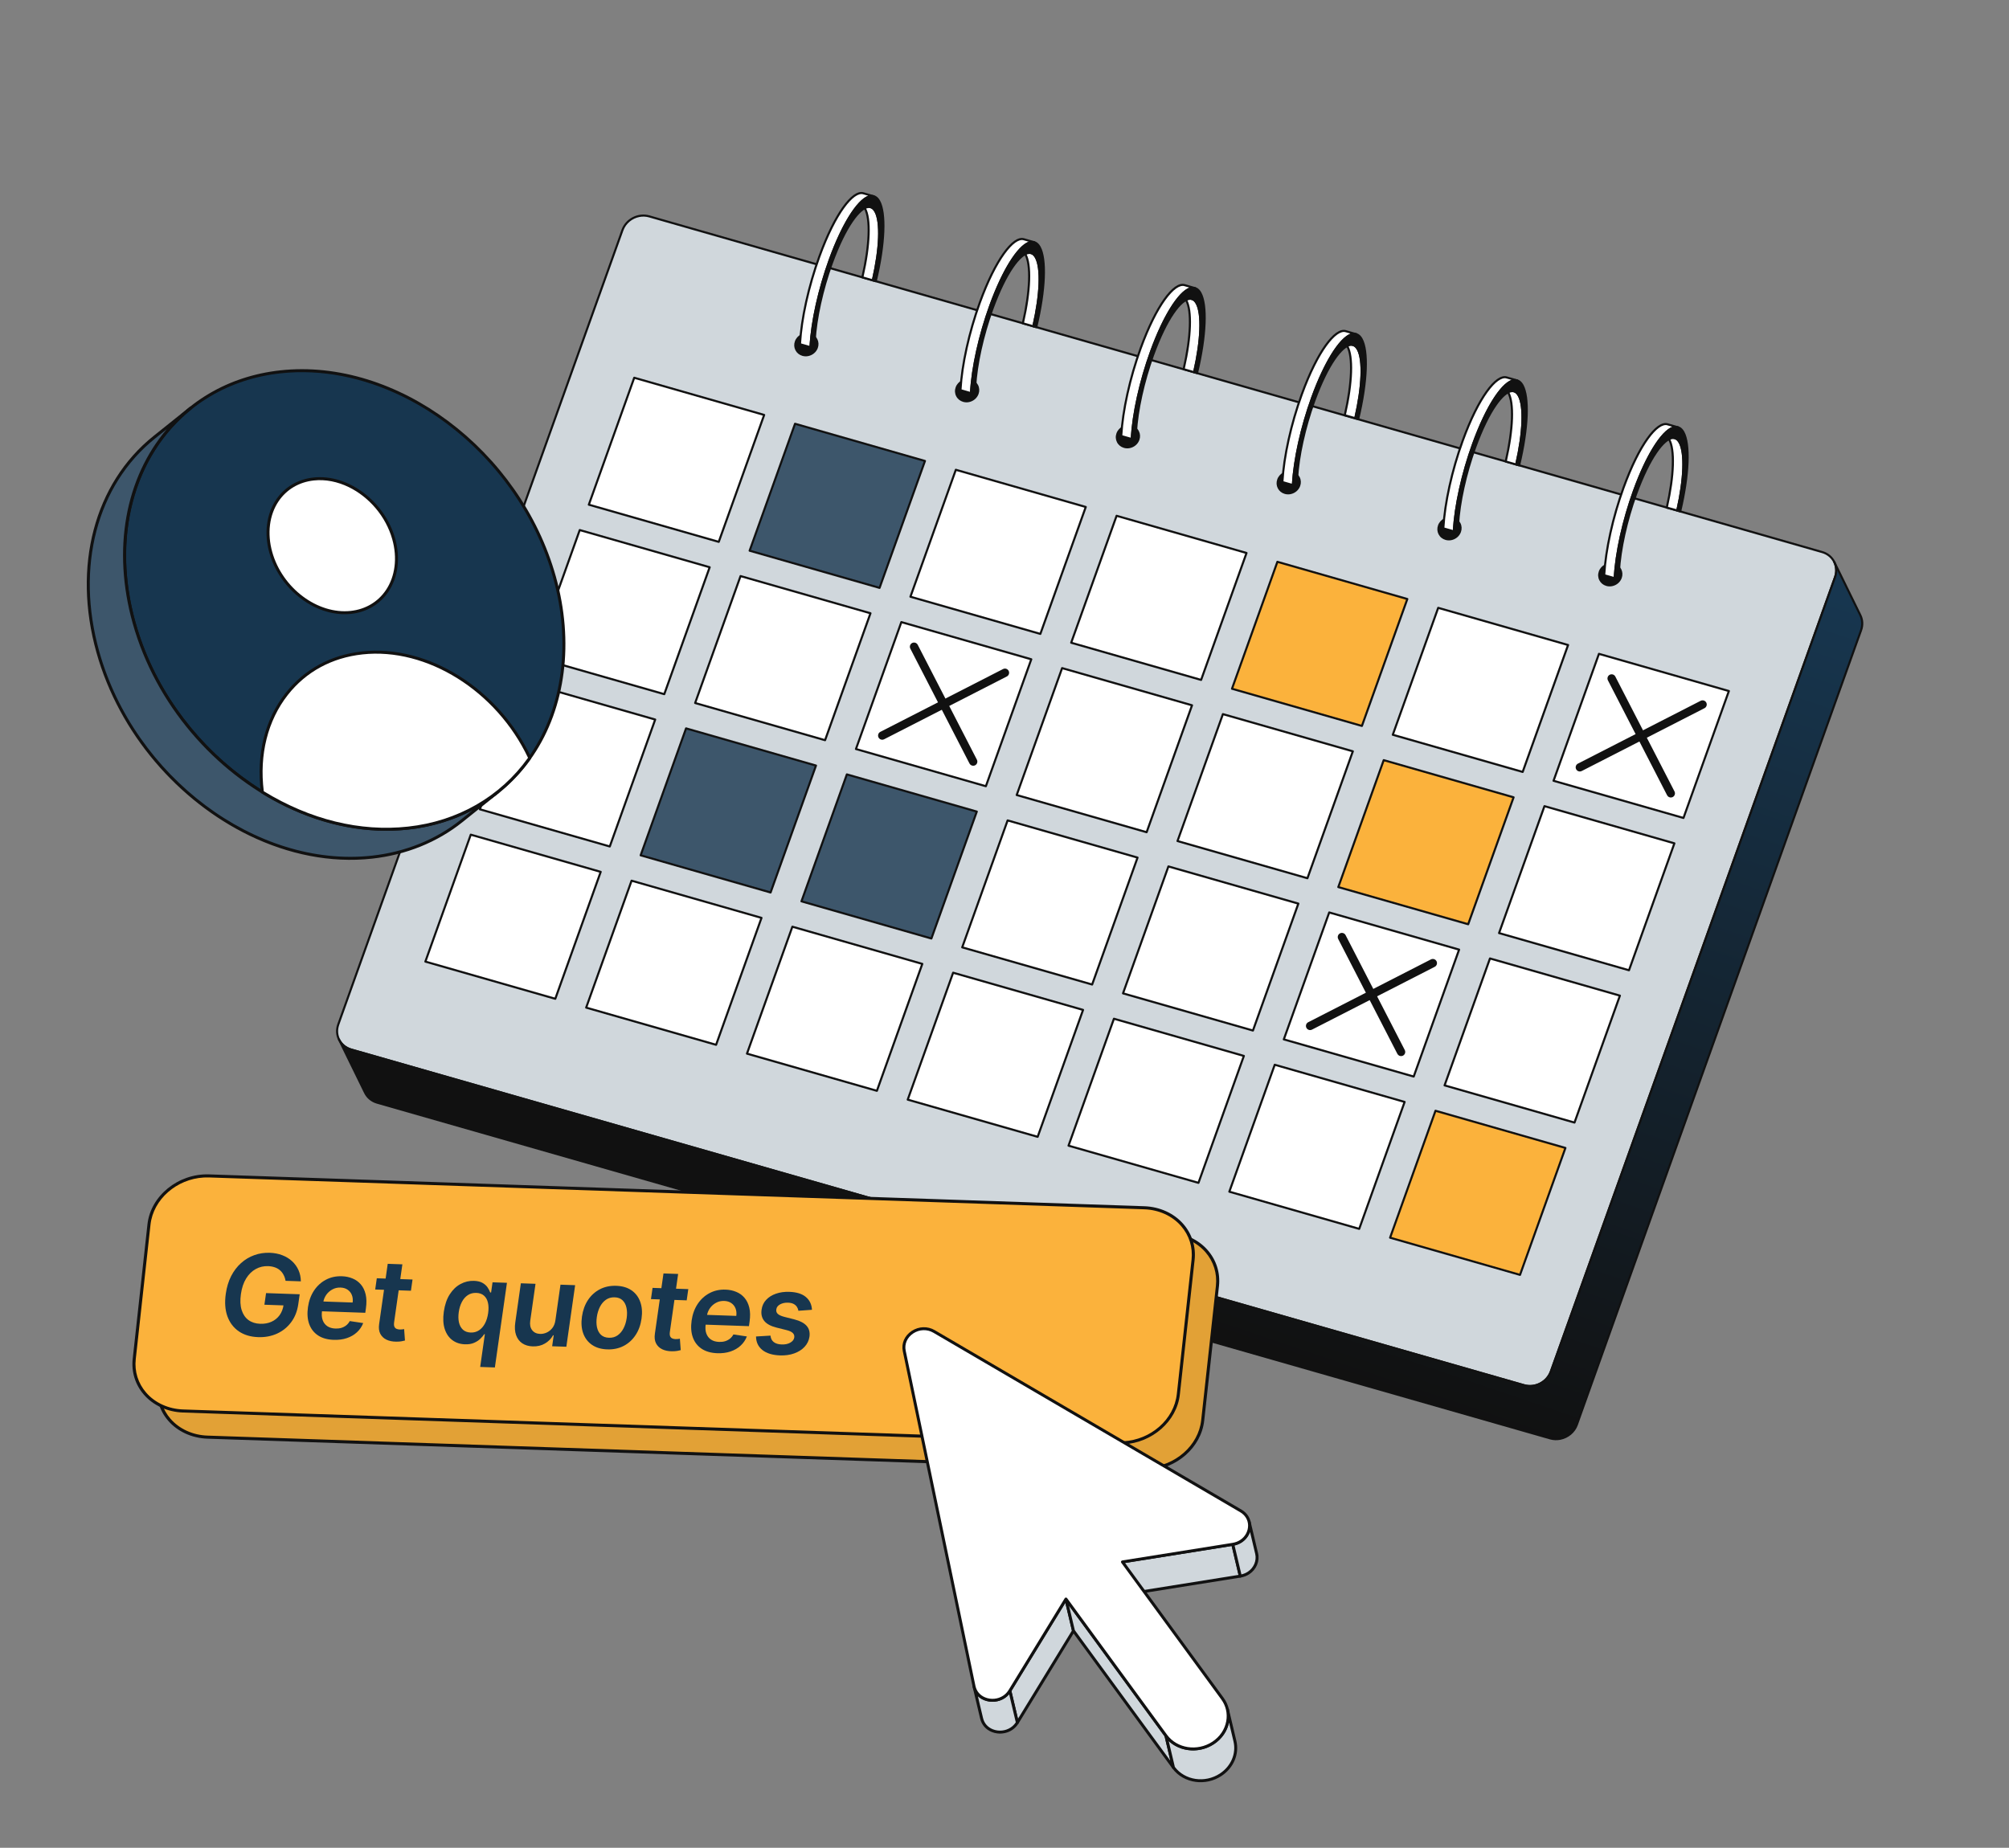 <svg width="362" height="333" viewBox="0 0 362 333" fill="none" xmlns="http://www.w3.org/2000/svg">
<rect x="0" y="0" width="362" height="333" fill="#808080" stroke="none"/>
<g clip-path="url(#clip0_561_17616)">
<path d="M328.336 99.491C330.304 100.055 331.345 102.076 330.654 104.008L279.447 247.168C278.756 249.1 276.597 250.205 274.629 249.641L63.281 189.146C61.305 188.58 60.264 186.559 60.954 184.627L112.161 41.467C112.852 39.535 115.012 38.43 116.988 38.996L328.336 99.491Z" fill="#D0D7DC"/>
<path d="M276.466 249.899C275.85 250.019 275.204 250.002 274.576 249.822L63.229 189.327C62.221 189.038 61.411 188.383 60.948 187.481C60.487 186.582 60.426 185.546 60.777 184.564L111.984 41.404C112.706 39.385 114.974 38.224 117.039 38.816L328.387 99.311C329.39 99.598 330.197 100.252 330.659 101.152C331.121 102.052 331.182 103.088 330.83 104.071L279.623 247.232C279.121 248.635 277.873 249.625 276.466 249.899ZM115.209 39.106C113.929 39.356 112.794 40.255 112.338 41.53L61.13 184.691C60.814 185.574 60.868 186.504 61.282 187.309C61.697 188.118 62.425 188.706 63.332 188.966L274.68 249.462C276.554 249.998 278.613 248.941 279.27 247.105L330.477 103.945C330.793 103.061 330.739 102.13 330.325 101.324C329.911 100.517 329.186 99.93 328.283 99.672L116.936 39.176C116.374 39.017 115.782 38.993 115.209 39.106Z" fill="#111111"/>
<path d="M137.694 74.778L114.281 68.076L106.099 90.951L129.512 97.653L137.694 74.778Z" fill="white"/>
<path d="M129.548 97.837C129.519 97.842 129.489 97.841 129.46 97.833L106.048 91.131C106.023 91.124 106 91.112 105.98 91.096C105.96 91.08 105.944 91.06 105.932 91.037C105.92 91.014 105.914 90.989 105.912 90.963C105.91 90.938 105.914 90.912 105.923 90.888L114.105 68.013C114.121 67.968 114.153 67.931 114.196 67.909C114.238 67.887 114.287 67.882 114.333 67.896L137.746 74.597C137.771 74.604 137.794 74.616 137.813 74.633C137.833 74.649 137.85 74.669 137.861 74.692C137.873 74.715 137.88 74.74 137.881 74.765C137.883 74.791 137.879 74.817 137.871 74.841L129.688 97.716C129.677 97.746 129.659 97.774 129.634 97.795C129.609 97.816 129.58 97.83 129.548 97.837ZM106.343 90.826L129.394 97.424L137.45 74.903L114.399 68.304L106.343 90.826Z" fill="#111111"/>
<path d="M166.669 83.071L143.256 76.369L135.074 99.244L158.486 105.946L166.669 83.071Z" fill="#3D566B"/>
<path d="M158.522 106.131C158.493 106.136 158.463 106.135 158.435 106.127L135.022 99.425C134.998 99.418 134.975 99.406 134.955 99.39C134.935 99.374 134.919 99.353 134.907 99.331C134.896 99.308 134.889 99.283 134.887 99.257C134.885 99.232 134.889 99.206 134.897 99.182L143.08 76.307C143.096 76.262 143.128 76.225 143.171 76.203C143.213 76.181 143.262 76.177 143.308 76.19L166.721 82.891C166.745 82.898 166.768 82.91 166.788 82.927C166.808 82.943 166.824 82.963 166.836 82.986C166.848 83.009 166.855 83.034 166.856 83.059C166.858 83.085 166.854 83.111 166.845 83.135L158.663 106.01C158.652 106.04 158.634 106.068 158.609 106.089C158.584 106.11 158.554 106.124 158.522 106.131ZM135.318 99.12L158.369 105.718L166.425 83.197L143.373 76.599L135.318 99.12Z" fill="#111111"/>
<path d="M195.644 91.365L172.231 84.663L164.049 107.538L187.462 114.24L195.644 91.365Z" fill="white"/>
<path d="M187.497 114.425C187.468 114.43 187.438 114.429 187.41 114.421L163.997 107.719C163.973 107.712 163.95 107.7 163.93 107.684C163.91 107.668 163.894 107.647 163.882 107.625C163.87 107.602 163.863 107.577 163.862 107.551C163.86 107.525 163.864 107.5 163.872 107.476L172.054 84.601C172.07 84.556 172.103 84.519 172.145 84.497C172.188 84.475 172.237 84.47 172.283 84.484L195.695 91.185C195.72 91.192 195.743 91.204 195.763 91.221C195.783 91.237 195.799 91.257 195.811 91.28C195.822 91.303 195.829 91.328 195.831 91.353C195.833 91.379 195.829 91.404 195.82 91.429L187.638 114.303C187.627 114.334 187.608 114.361 187.584 114.383C187.559 114.404 187.529 114.418 187.497 114.425ZM164.293 107.414L187.344 114.012L195.4 91.49L172.348 84.892L164.293 107.414Z" fill="#111111"/>
<path d="M224.61 99.656L201.198 92.954L193.015 115.829L216.428 122.531L224.61 99.656Z" fill="white"/>
<path d="M216.463 122.715C216.434 122.721 216.404 122.72 216.376 122.712L192.963 116.01C192.939 116.003 192.916 115.991 192.896 115.975C192.876 115.959 192.86 115.938 192.848 115.915C192.836 115.893 192.829 115.868 192.828 115.842C192.826 115.816 192.83 115.791 192.839 115.767L201.021 92.892C201.037 92.847 201.069 92.81 201.112 92.788C201.154 92.766 201.203 92.761 201.249 92.775L224.662 99.476C224.686 99.483 224.709 99.495 224.729 99.512C224.749 99.528 224.765 99.548 224.777 99.571C224.789 99.594 224.795 99.619 224.797 99.644C224.799 99.67 224.795 99.695 224.787 99.719L216.604 122.594C216.593 122.625 216.575 122.652 216.55 122.674C216.525 122.695 216.495 122.709 216.463 122.715ZM193.259 115.705L216.31 122.303L224.366 99.781L201.315 93.183L193.259 115.705Z" fill="#111111"/>
<path d="M253.585 107.95L230.172 101.248L221.99 124.123L245.403 130.825L253.585 107.95Z" fill="#FBB23C"/>
<path d="M245.439 131.009C245.41 131.015 245.38 131.014 245.351 131.005L221.939 124.304C221.914 124.297 221.891 124.285 221.871 124.269C221.851 124.252 221.835 124.232 221.823 124.209C221.811 124.187 221.805 124.162 221.803 124.136C221.801 124.11 221.805 124.085 221.814 124.061L229.996 101.186C230.012 101.141 230.044 101.104 230.087 101.082C230.129 101.06 230.178 101.055 230.224 101.069L253.637 107.77C253.661 107.777 253.684 107.789 253.704 107.805C253.724 107.822 253.74 107.842 253.752 107.865C253.764 107.887 253.771 107.912 253.772 107.938C253.774 107.964 253.77 107.989 253.762 108.014L245.579 130.888C245.568 130.919 245.55 130.946 245.525 130.967C245.5 130.989 245.47 131.003 245.439 131.009ZM222.234 123.998L245.285 130.596L253.341 108.075L230.29 101.477L222.234 123.998Z" fill="#111111"/>
<path d="M282.551 116.241L259.147 109.542L250.965 132.417L274.369 139.116L282.551 116.241Z" fill="white"/>
<path d="M274.405 139.3C274.376 139.306 274.346 139.304 274.317 139.296L250.913 132.597C250.889 132.59 250.866 132.578 250.846 132.562C250.826 132.545 250.81 132.525 250.798 132.502C250.786 132.48 250.779 132.455 250.778 132.429C250.776 132.403 250.78 132.378 250.789 132.354L258.971 109.479C258.987 109.434 259.019 109.397 259.062 109.375C259.104 109.353 259.153 109.348 259.199 109.362L282.603 116.061C282.628 116.068 282.651 116.08 282.67 116.096C282.69 116.112 282.707 116.132 282.718 116.155C282.73 116.178 282.737 116.203 282.739 116.229C282.74 116.254 282.736 116.28 282.728 116.304L274.546 139.179C274.535 139.21 274.516 139.237 274.491 139.258C274.466 139.279 274.437 139.294 274.405 139.3ZM251.209 132.291L274.251 138.887L282.307 116.366L259.265 109.77L251.209 132.291Z" fill="#111111"/>
<path d="M311.526 124.535L288.114 117.833L279.931 140.708L303.344 147.41L311.526 124.535Z" fill="white"/>
<path d="M303.38 147.594C303.351 147.6 303.321 147.599 303.292 147.591L279.88 140.889C279.855 140.882 279.832 140.87 279.812 140.854C279.792 140.837 279.776 140.817 279.764 140.794C279.752 140.772 279.746 140.747 279.744 140.721C279.742 140.695 279.746 140.67 279.755 140.646L287.937 117.771C287.953 117.726 287.985 117.689 288.028 117.667C288.07 117.645 288.119 117.64 288.165 117.654L311.578 124.355C311.602 124.362 311.625 124.374 311.645 124.39C311.665 124.407 311.681 124.427 311.693 124.45C311.705 124.472 311.712 124.497 311.713 124.523C311.715 124.549 311.711 124.574 311.702 124.598L303.52 147.473C303.51 147.504 303.491 147.531 303.466 147.553C303.442 147.574 303.412 147.588 303.38 147.594ZM280.175 140.583L303.227 147.181L311.282 124.66L288.231 118.062L280.175 140.583Z" fill="#111111"/>
<path d="M127.876 102.226L104.463 95.525L96.281 118.399L119.694 125.101L127.876 102.226Z" fill="white"/>
<path d="M119.73 125.285C119.701 125.291 119.671 125.289 119.643 125.281L96.23 118.579C96.205 118.572 96.182 118.56 96.163 118.544C96.143 118.528 96.126 118.508 96.115 118.485C96.103 118.462 96.096 118.437 96.094 118.411C96.093 118.386 96.097 118.36 96.105 118.336L104.287 95.461C104.303 95.416 104.336 95.379 104.378 95.357C104.421 95.335 104.47 95.331 104.516 95.344L127.928 102.046C127.953 102.053 127.976 102.065 127.996 102.081C128.016 102.097 128.032 102.117 128.044 102.14C128.055 102.163 128.062 102.188 128.064 102.214C128.065 102.239 128.062 102.265 128.053 102.289L119.871 125.164C119.86 125.195 119.841 125.222 119.817 125.243C119.792 125.264 119.762 125.279 119.73 125.285ZM96.526 118.274L119.577 124.872L127.632 102.351L104.581 95.753L96.526 118.274Z" fill="#111111"/>
<path d="M156.851 110.519L133.438 103.817L125.256 126.692L148.669 133.394L156.851 110.519Z" fill="white"/>
<path d="M148.705 133.579C148.676 133.584 148.646 133.583 148.617 133.575L125.205 126.873C125.18 126.866 125.157 126.854 125.137 126.838C125.117 126.822 125.101 126.802 125.089 126.779C125.078 126.756 125.071 126.731 125.069 126.705C125.067 126.68 125.071 126.654 125.08 126.63L133.262 103.755C133.278 103.71 133.31 103.673 133.353 103.651C133.395 103.629 133.444 103.625 133.49 103.638L156.903 110.339C156.928 110.346 156.951 110.358 156.971 110.375C156.99 110.391 157.007 110.411 157.018 110.434C157.03 110.457 157.037 110.482 157.039 110.507C157.04 110.533 157.037 110.559 157.028 110.583L148.846 133.458C148.835 133.488 148.816 133.516 148.791 133.537C148.766 133.558 148.737 133.572 148.705 133.579ZM125.5 126.568L148.551 133.166L156.607 110.645L133.556 104.047L125.5 126.568Z" fill="#111111"/>
<path d="M185.826 118.813L162.413 112.111L154.231 134.986L177.644 141.688L185.826 118.813Z" fill="white"/>
<path d="M177.68 141.873C177.651 141.878 177.621 141.877 177.592 141.869L154.18 135.167C154.155 135.16 154.132 135.148 154.112 135.132C154.092 135.116 154.076 135.096 154.064 135.073C154.053 135.05 154.046 135.025 154.044 134.999C154.043 134.974 154.046 134.948 154.055 134.924L162.237 112.049C162.253 112.004 162.286 111.967 162.328 111.945C162.37 111.923 162.42 111.919 162.465 111.932L185.878 118.633C185.903 118.64 185.926 118.652 185.945 118.669C185.965 118.685 185.982 118.705 185.993 118.728C186.005 118.751 186.012 118.776 186.014 118.801C186.015 118.827 186.012 118.853 186.003 118.877L177.821 141.752C177.81 141.782 177.791 141.81 177.766 141.831C177.741 141.852 177.712 141.866 177.68 141.873ZM154.475 134.862L177.527 141.46L185.582 118.939L162.531 112.341L154.475 134.862Z" fill="#111111"/>
<path d="M214.792 127.104L191.379 120.402L183.197 143.277L206.61 149.979L214.792 127.104Z" fill="white"/>
<path d="M206.646 150.164C206.617 150.169 206.587 150.168 206.558 150.16L183.146 143.458C183.121 143.451 183.098 143.439 183.078 143.423C183.058 143.407 183.042 143.387 183.03 143.364C183.019 143.341 183.012 143.316 183.01 143.29C183.008 143.265 183.012 143.239 183.021 143.215L191.203 120.34C191.219 120.295 191.251 120.258 191.294 120.236C191.336 120.214 191.385 120.21 191.431 120.223L214.844 126.924C214.868 126.931 214.891 126.943 214.911 126.96C214.931 126.976 214.947 126.996 214.959 127.019C214.971 127.042 214.978 127.067 214.979 127.092C214.981 127.118 214.977 127.144 214.969 127.168L206.787 150.043C206.776 150.074 206.757 150.101 206.732 150.122C206.707 150.143 206.678 150.158 206.646 150.164ZM183.441 143.153L206.493 149.751L214.548 127.23L191.497 120.632L183.441 143.153Z" fill="#111111"/>
<path d="M243.767 135.398L220.354 128.696L212.172 151.571L235.585 158.273L243.767 135.398Z" fill="white"/>
<path d="M235.621 158.457C235.592 158.462 235.562 158.461 235.534 158.453L212.121 151.752C212.096 151.745 212.073 151.733 212.053 151.716C212.033 151.7 212.017 151.68 212.005 151.657C211.994 151.634 211.987 151.609 211.985 151.584C211.984 151.558 211.987 151.532 211.996 151.508L220.178 128.633C220.194 128.588 220.227 128.551 220.269 128.529C220.312 128.507 220.361 128.503 220.406 128.516L243.819 135.217C243.844 135.224 243.867 135.236 243.887 135.253C243.906 135.269 243.923 135.289 243.934 135.312C243.946 135.335 243.953 135.36 243.955 135.385C243.956 135.411 243.953 135.437 243.944 135.461L235.762 158.336C235.751 158.367 235.732 158.394 235.707 158.415C235.683 158.436 235.653 158.451 235.621 158.457ZM212.416 151.446L235.468 158.044L243.523 135.523L220.472 128.925L212.416 151.446Z" fill="#111111"/>
<path d="M272.733 143.689L249.329 136.99L241.147 159.865L264.551 166.564L272.733 143.689Z" fill="#FBB23C"/>
<path d="M264.587 166.748C264.558 166.754 264.528 166.753 264.5 166.744L241.096 160.045C241.071 160.038 241.048 160.026 241.028 160.01C241.008 159.994 240.992 159.974 240.98 159.951C240.968 159.928 240.962 159.903 240.96 159.877C240.958 159.852 240.962 159.826 240.971 159.802L249.153 136.927C249.169 136.882 249.201 136.845 249.244 136.823C249.286 136.801 249.335 136.797 249.381 136.81L272.785 143.509C272.81 143.516 272.833 143.528 272.853 143.544C272.872 143.561 272.889 143.581 272.9 143.604C272.912 143.626 272.919 143.651 272.921 143.677C272.922 143.703 272.919 143.728 272.91 143.752L264.728 166.627C264.717 166.658 264.698 166.685 264.673 166.706C264.649 166.728 264.619 166.742 264.587 166.748ZM241.391 159.74L264.434 166.335L272.489 143.814L249.447 137.219L241.391 159.74Z" fill="#111111"/>
<path d="M301.708 151.983L278.296 145.281L270.113 168.156L293.526 174.858L301.708 151.983Z" fill="white"/>
<path d="M293.562 175.042C293.533 175.047 293.503 175.046 293.475 175.038L270.062 168.336C270.037 168.329 270.014 168.317 269.994 168.301C269.975 168.285 269.958 168.265 269.947 168.242C269.935 168.219 269.928 168.194 269.926 168.168C269.925 168.143 269.928 168.117 269.937 168.093L278.119 145.218C278.135 145.173 278.168 145.136 278.21 145.114C278.252 145.092 278.302 145.088 278.347 145.101L301.76 151.803C301.785 151.81 301.808 151.822 301.828 151.838C301.848 151.854 301.864 151.874 301.876 151.897C301.887 151.92 301.894 151.945 301.896 151.971C301.897 151.996 301.894 152.022 301.885 152.046L293.703 174.921C293.692 174.951 293.673 174.979 293.648 175C293.624 175.021 293.594 175.036 293.562 175.042ZM270.357 168.031L293.409 174.629L301.464 152.108L278.413 145.51L270.357 168.031Z" fill="#111111"/>
<path d="M118.058 129.674L94.646 122.973L86.463 145.848L109.876 152.549L118.058 129.674Z" fill="white"/>
<path d="M109.912 152.733C109.883 152.739 109.853 152.738 109.825 152.729L86.412 146.028C86.388 146.021 86.365 146.009 86.345 145.993C86.325 145.976 86.309 145.956 86.297 145.933C86.285 145.91 86.278 145.885 86.277 145.86C86.275 145.834 86.279 145.809 86.287 145.784L94.469 122.909C94.485 122.865 94.518 122.827 94.56 122.806C94.603 122.784 94.652 122.779 94.698 122.792L118.11 129.494C118.135 129.501 118.158 129.513 118.178 129.529C118.198 129.545 118.214 129.566 118.226 129.588C118.237 129.611 118.244 129.636 118.246 129.662C118.247 129.687 118.244 129.713 118.235 129.737L110.053 152.612C110.042 152.643 110.023 152.67 109.999 152.691C109.974 152.713 109.944 152.727 109.912 152.733ZM86.708 145.722L109.759 152.32L117.815 129.799L94.763 123.201L86.708 145.722Z" fill="#111111"/>
<path d="M147.033 137.967L123.62 131.266L115.438 154.141L138.851 160.842L147.033 137.967Z" fill="#3D566B"/>
<path d="M138.886 161.026C138.857 161.032 138.827 161.03 138.799 161.022L115.386 154.321C115.362 154.314 115.339 154.302 115.319 154.286C115.299 154.269 115.283 154.249 115.271 154.226C115.259 154.203 115.252 154.178 115.251 154.153C115.249 154.127 115.253 154.102 115.262 154.077L123.444 131.202C123.46 131.157 123.492 131.12 123.535 131.099C123.577 131.077 123.626 131.072 123.672 131.085L147.085 137.787C147.109 137.794 147.132 137.806 147.152 137.822C147.172 137.838 147.188 137.859 147.2 137.881C147.212 137.904 147.219 137.929 147.22 137.955C147.222 137.981 147.218 138.006 147.209 138.03L139.027 160.905C139.016 160.936 138.998 160.963 138.973 160.984C138.948 161.006 138.918 161.02 138.886 161.026ZM115.682 154.015L138.733 160.613L146.789 138.092L123.737 131.494L115.682 154.015Z" fill="#111111"/>
<path d="M176.008 146.261L152.595 139.56L144.413 162.435L167.826 169.136L176.008 146.261Z" fill="#3D566B"/>
<path d="M167.862 169.32C167.833 169.326 167.803 169.324 167.774 169.316L144.362 162.615C144.337 162.608 144.314 162.596 144.294 162.579C144.275 162.563 144.258 162.543 144.247 162.52C144.235 162.497 144.228 162.472 144.226 162.447C144.225 162.421 144.228 162.396 144.237 162.371L152.419 139.496C152.435 139.451 152.468 139.414 152.51 139.392C152.552 139.371 152.602 139.366 152.647 139.379L176.06 146.081C176.085 146.088 176.108 146.1 176.128 146.116C176.147 146.132 176.164 146.153 176.175 146.175C176.187 146.198 176.194 146.223 176.196 146.249C176.197 146.275 176.194 146.3 176.185 146.324L168.003 169.199C167.992 169.23 167.973 169.257 167.948 169.278C167.924 169.3 167.894 169.314 167.862 169.32ZM144.657 162.309L167.709 168.907L175.764 146.386L152.713 139.788L144.657 162.309Z" fill="#111111"/>
<path d="M204.974 154.552L181.562 147.851L173.38 170.726L196.792 177.427L204.974 154.552Z" fill="white"/>
<path d="M196.828 177.612C196.799 177.618 196.769 177.616 196.74 177.608L173.328 170.907C173.303 170.9 173.28 170.888 173.26 170.871C173.24 170.855 173.224 170.835 173.212 170.812C173.201 170.789 173.194 170.764 173.192 170.739C173.191 170.713 173.194 170.687 173.203 170.663L181.385 147.788C181.401 147.743 181.433 147.706 181.476 147.684C181.518 147.663 181.568 147.658 181.613 147.671L205.026 154.373C205.051 154.38 205.074 154.392 205.093 154.408C205.113 154.424 205.13 154.444 205.141 154.467C205.153 154.49 205.16 154.515 205.162 154.541C205.163 154.566 205.159 154.592 205.151 154.616L196.969 177.491C196.958 177.522 196.939 177.549 196.914 177.57C196.889 177.591 196.86 177.606 196.828 177.612ZM173.623 170.601L196.675 177.199L204.73 154.678L181.679 148.08L173.623 170.601Z" fill="#111111"/>
<path d="M233.949 162.846L210.536 156.145L202.354 179.019L225.767 185.721L233.949 162.846Z" fill="white"/>
<path d="M225.803 185.905C225.774 185.91 225.744 185.909 225.716 185.901L202.303 179.2C202.278 179.193 202.255 179.181 202.235 179.164C202.215 179.148 202.199 179.128 202.187 179.105C202.176 179.082 202.169 179.057 202.167 179.032C202.166 179.006 202.169 178.98 202.178 178.956L210.36 156.081C210.376 156.036 210.409 155.999 210.451 155.977C210.493 155.956 210.543 155.951 210.588 155.964L234.001 162.666C234.026 162.673 234.049 162.685 234.068 162.701C234.088 162.717 234.105 162.738 234.116 162.76C234.128 162.783 234.135 162.808 234.137 162.834C234.138 162.859 234.135 162.885 234.126 162.909L225.944 185.784C225.933 185.815 225.914 185.842 225.889 185.863C225.865 185.884 225.835 185.899 225.803 185.905ZM202.599 178.894L225.65 185.492L233.705 162.971L210.654 156.373L202.599 178.894Z" fill="#111111"/>
<path d="M262.915 171.138L239.511 164.438L231.329 187.314L254.733 194.013L262.915 171.138Z" fill="white"/>
<path d="M254.769 194.197C254.74 194.202 254.71 194.201 254.682 194.193L231.278 187.494C231.253 187.487 231.23 187.475 231.21 187.458C231.19 187.442 231.174 187.422 231.162 187.399C231.151 187.376 231.144 187.351 231.142 187.326C231.141 187.3 231.144 187.274 231.153 187.25L239.335 164.375C239.351 164.33 239.383 164.293 239.426 164.271C239.468 164.25 239.517 164.245 239.563 164.258L262.967 170.957C262.992 170.964 263.015 170.976 263.035 170.992C263.055 171.009 263.071 171.029 263.083 171.052C263.094 171.074 263.101 171.099 263.103 171.125C263.104 171.151 263.101 171.176 263.092 171.2L254.91 194.075C254.899 194.106 254.88 194.134 254.856 194.155C254.831 194.176 254.801 194.19 254.769 194.197ZM231.573 187.188L254.616 193.784L262.671 171.262L239.629 164.667L231.573 187.188Z" fill="#111111"/>
<path d="M291.89 179.431L268.478 172.73L260.296 195.605L283.708 202.306L291.89 179.431Z" fill="white"/>
<path d="M283.744 202.49C283.715 202.496 283.685 202.494 283.657 202.486L260.244 195.784C260.219 195.777 260.196 195.765 260.176 195.749C260.157 195.733 260.14 195.713 260.129 195.69C260.117 195.667 260.11 195.642 260.108 195.616C260.107 195.591 260.11 195.565 260.119 195.541L268.301 172.666C268.317 172.621 268.35 172.584 268.392 172.562C268.435 172.541 268.484 172.536 268.53 172.549L291.942 179.251C291.967 179.258 291.99 179.27 292.01 179.286C292.03 179.302 292.046 179.322 292.058 179.345C292.069 179.368 292.076 179.393 292.078 179.419C292.079 179.444 292.076 179.47 292.067 179.494L283.885 202.369C283.874 202.4 283.855 202.427 283.83 202.448C283.806 202.469 283.776 202.484 283.744 202.49ZM260.54 195.479L283.591 202.077L291.646 179.556L268.595 172.958L260.54 195.479Z" fill="#111111"/>
<path d="M108.24 157.121L84.828 150.42L76.646 173.295L100.058 179.996L108.24 157.121Z" fill="white"/>
<path d="M100.094 180.181C100.065 180.187 100.035 180.186 100.007 180.178L76.594 173.476C76.569 173.469 76.546 173.457 76.526 173.441C76.507 173.424 76.49 173.404 76.478 173.381C76.467 173.359 76.46 173.334 76.458 173.308C76.457 173.282 76.46 173.257 76.469 173.233L84.651 150.358C84.667 150.313 84.7 150.276 84.742 150.254C84.785 150.232 84.834 150.227 84.88 150.241L108.292 156.942C108.317 156.949 108.34 156.961 108.36 156.977C108.38 156.994 108.396 157.014 108.408 157.037C108.419 157.059 108.426 157.084 108.428 157.11C108.429 157.136 108.426 157.161 108.417 157.185L100.235 180.06C100.224 180.091 100.205 180.118 100.181 180.14C100.156 180.161 100.126 180.175 100.094 180.181ZM76.89 173.17L99.941 179.769L107.996 157.247L84.945 150.649L76.89 173.17Z" fill="#111111"/>
<path d="M137.215 165.415L113.802 158.714L105.62 181.589L129.033 188.29L137.215 165.415Z" fill="white"/>
<path d="M129.069 188.475C129.04 188.48 129.01 188.479 128.981 188.471L105.569 181.769C105.544 181.762 105.521 181.75 105.501 181.734C105.481 181.717 105.465 181.697 105.453 181.674C105.441 181.652 105.435 181.627 105.433 181.601C105.431 181.575 105.435 181.55 105.444 181.526L113.626 158.651C113.642 158.606 113.674 158.569 113.717 158.547C113.759 158.525 113.808 158.52 113.854 158.534L137.267 165.235C137.291 165.242 137.314 165.254 137.334 165.27C137.354 165.287 137.37 165.307 137.382 165.33C137.394 165.352 137.401 165.377 137.402 165.403C137.404 165.429 137.4 165.454 137.391 165.478L129.209 188.354C129.199 188.384 129.18 188.412 129.155 188.433C129.13 188.454 129.101 188.468 129.069 188.475ZM105.864 181.463L128.916 188.062L136.971 165.54L113.92 158.942L105.864 181.463Z" fill="#111111"/>
<path d="M166.19 173.71L142.777 167.008L134.595 189.883L158.008 196.584L166.19 173.71Z" fill="white"/>
<path d="M158.044 196.768C158.015 196.774 157.985 196.773 157.956 196.764L134.544 190.063C134.519 190.056 134.496 190.044 134.476 190.028C134.456 190.011 134.44 189.991 134.428 189.968C134.416 189.945 134.41 189.92 134.408 189.895C134.406 189.869 134.41 189.844 134.419 189.819L142.601 166.945C142.617 166.9 142.649 166.862 142.692 166.841C142.734 166.819 142.783 166.814 142.829 166.827L166.242 173.529C166.267 173.536 166.29 173.548 166.309 173.564C166.329 173.58 166.346 173.601 166.357 173.623C166.369 173.646 166.376 173.671 166.378 173.697C166.379 173.723 166.375 173.748 166.367 173.772L158.185 196.647C158.174 196.678 158.155 196.705 158.13 196.726C158.105 196.748 158.076 196.762 158.044 196.768ZM134.839 189.757L157.891 196.355L165.946 173.834L142.895 167.236L134.839 189.757Z" fill="#111111"/>
<path d="M195.156 182.001L171.743 175.299L163.561 198.174L186.974 204.876L195.156 182.001Z" fill="white"/>
<path d="M187.01 205.059C186.981 205.065 186.951 205.064 186.923 205.056L163.51 198.354C163.485 198.347 163.462 198.335 163.442 198.319C163.423 198.302 163.406 198.282 163.395 198.259C163.383 198.237 163.376 198.212 163.374 198.186C163.373 198.16 163.376 198.135 163.385 198.111L171.567 175.236C171.583 175.191 171.615 175.154 171.658 175.132C171.7 175.11 171.749 175.105 171.795 175.118L195.208 181.82C195.233 181.827 195.256 181.839 195.275 181.855C195.295 181.872 195.312 181.892 195.323 181.915C195.335 181.937 195.342 181.963 195.344 181.988C195.345 182.014 195.341 182.039 195.333 182.064L187.151 204.938C187.14 204.969 187.121 204.996 187.096 205.018C187.072 205.039 187.042 205.053 187.01 205.059ZM163.805 198.048L186.857 204.646L194.912 182.125L171.861 175.527L163.805 198.048Z" fill="#111111"/>
<path d="M224.131 190.294L200.718 183.593L192.536 206.468L215.949 213.169L224.131 190.294Z" fill="white"/>
<path d="M215.985 213.353C215.956 213.359 215.926 213.358 215.898 213.349L192.485 206.648C192.46 206.641 192.437 206.629 192.417 206.613C192.398 206.596 192.381 206.576 192.37 206.553C192.358 206.531 192.351 206.506 192.349 206.48C192.348 206.454 192.351 206.429 192.36 206.404L200.542 183.529C200.558 183.485 200.591 183.447 200.633 183.426C200.676 183.404 200.725 183.399 200.771 183.412L224.183 190.114C224.208 190.121 224.231 190.133 224.251 190.149C224.271 190.166 224.287 190.186 224.299 190.209C224.31 190.231 224.317 190.256 224.319 190.282C224.32 190.308 224.317 190.333 224.308 190.357L216.126 213.232C216.115 213.263 216.096 213.29 216.071 213.311C216.047 213.333 216.017 213.347 215.985 213.353ZM192.781 206.342L215.832 212.94L223.887 190.419L200.836 183.821L192.781 206.342Z" fill="#111111"/>
<path d="M253.097 198.586L229.694 191.887L221.511 214.762L244.915 221.461L253.097 198.586Z" fill="white"/>
<path d="M244.951 221.645C244.922 221.65 244.892 221.649 244.864 221.641L221.46 214.942C221.435 214.935 221.412 214.923 221.393 214.907C221.373 214.89 221.356 214.87 221.345 214.847C221.333 214.825 221.326 214.8 221.325 214.774C221.323 214.748 221.327 214.723 221.335 214.698L229.517 191.823C229.533 191.779 229.566 191.741 229.608 191.72C229.651 191.698 229.7 191.693 229.746 191.706L253.15 198.406C253.174 198.413 253.197 198.425 253.217 198.441C253.237 198.457 253.253 198.477 253.265 198.5C253.277 198.523 253.284 198.548 253.285 198.574C253.287 198.599 253.283 198.625 253.274 198.649L245.092 221.524C245.081 221.554 245.063 221.582 245.038 221.603C245.013 221.624 244.983 221.638 244.951 221.645ZM221.756 214.636L244.798 221.232L252.854 198.711L229.811 192.115L221.756 214.636Z" fill="#111111"/>
<path d="M282.073 206.879L258.66 200.178L250.478 223.053L273.89 229.754L282.073 206.879Z" fill="#FBB23C"/>
<path d="M273.926 229.938C273.897 229.943 273.867 229.942 273.839 229.934L250.426 223.232C250.402 223.225 250.379 223.213 250.359 223.197C250.339 223.181 250.323 223.161 250.311 223.138C250.299 223.115 250.292 223.09 250.291 223.064C250.289 223.039 250.293 223.013 250.302 222.989L258.484 200.114C258.5 200.069 258.532 200.032 258.575 200.01C258.617 199.988 258.666 199.984 258.712 199.997L282.125 206.698C282.149 206.705 282.172 206.717 282.192 206.734C282.212 206.75 282.228 206.77 282.24 206.793C282.252 206.816 282.258 206.841 282.26 206.866C282.262 206.892 282.258 206.918 282.249 206.942L274.067 229.817C274.056 229.847 274.037 229.875 274.013 229.896C273.988 229.917 273.958 229.931 273.926 229.938ZM250.722 222.927L273.773 229.525L281.829 207.004L258.777 200.406L250.722 222.927ZM145.954 60.255C144.91 59.957 143.775 60.544 143.41 61.565C143.046 62.584 143.588 63.652 144.632 63.951C145.676 64.25 146.819 63.665 147.184 62.645C147.549 61.625 146.998 60.554 145.954 60.255Z" fill="#111111"/>
<path d="M145.624 64.174C145.284 64.24 144.927 64.231 144.581 64.132C144.027 63.973 143.582 63.613 143.328 63.117C143.073 62.62 143.039 62.046 143.234 61.502C143.631 60.392 144.875 59.752 146.006 60.076C146.562 60.235 147.009 60.597 147.265 61.096C147.521 61.594 147.554 62.166 147.361 62.708C147.085 63.48 146.398 64.023 145.624 64.174ZM145.037 60.401C144.391 60.527 143.818 60.983 143.587 61.628C143.427 62.074 143.454 62.542 143.661 62.946C143.868 63.348 144.231 63.642 144.684 63.771C145.633 64.043 146.675 63.509 147.007 62.582C147.166 62.139 147.139 61.672 146.931 61.267C146.723 60.862 146.357 60.566 145.902 60.436C145.621 60.356 145.324 60.344 145.037 60.401ZM174.929 68.55C173.885 68.251 172.741 68.836 172.377 69.856C172.012 70.876 172.563 71.946 173.607 72.245C174.642 72.542 175.786 71.956 176.15 70.937C176.516 69.916 175.964 68.846 174.929 68.55Z" fill="#111111"/>
<path d="M174.592 72.467C174.254 72.533 173.9 72.524 173.556 72.425C172.999 72.266 172.552 71.904 172.296 71.404C172.04 70.907 172.006 70.335 172.2 69.793C172.597 68.683 173.844 68.044 174.981 68.369C175.532 68.527 175.976 68.888 176.232 69.385C176.488 69.884 176.522 70.457 176.327 71C176.051 71.772 175.365 72.317 174.592 72.467ZM174.005 68.694C173.357 68.82 172.784 69.275 172.553 69.919C172.395 70.362 172.422 70.829 172.629 71.233C172.838 71.639 173.203 71.934 173.659 72.065C174.604 72.335 175.642 71.801 175.974 70.873C176.133 70.429 176.106 69.962 175.897 69.556C175.69 69.152 175.328 68.859 174.877 68.73C174.593 68.649 174.294 68.637 174.005 68.694ZM203.895 76.841C202.86 76.545 201.717 77.13 201.352 78.15C200.987 79.17 201.538 80.24 202.574 80.536C203.618 80.835 204.761 80.25 205.125 79.23C205.49 78.21 204.939 77.14 203.895 76.841Z" fill="#111111"/>
<path d="M203.565 80.76C203.225 80.826 202.868 80.817 202.522 80.717C201.97 80.559 201.526 80.199 201.271 79.701C201.015 79.203 200.981 78.63 201.175 78.087C201.572 76.977 202.815 76.337 203.947 76.661C204.502 76.82 204.95 77.182 205.206 77.681C205.461 78.179 205.495 78.752 205.301 79.294C205.026 80.065 204.339 80.609 203.565 80.76ZM202.978 76.987C202.332 77.112 201.759 77.568 201.528 78.213C201.369 78.657 201.397 79.125 201.605 79.53C201.812 79.934 202.174 80.227 202.625 80.356C203.574 80.628 204.617 80.095 204.948 79.167C205.107 78.724 205.08 78.257 204.872 77.853C204.664 77.447 204.299 77.152 203.843 77.022C203.562 76.942 203.265 76.93 202.978 76.987ZM232.87 85.135C231.826 84.836 230.691 85.424 230.327 86.444C229.962 87.464 230.504 88.532 231.548 88.831C232.592 89.129 233.735 88.544 234.1 87.525C234.465 86.504 233.914 85.434 232.87 85.135Z" fill="#111111"/>
<path d="M232.54 89.053C232.2 89.119 231.843 89.11 231.497 89.011C230.943 88.852 230.498 88.492 230.244 87.996C229.989 87.499 229.955 86.925 230.15 86.381C230.548 85.27 231.791 84.631 232.922 84.954C233.478 85.113 233.925 85.476 234.181 85.975C234.437 86.472 234.471 87.045 234.277 87.587C234.001 88.359 233.314 88.902 232.54 89.053ZM231.954 85.28C231.308 85.406 230.734 85.862 230.503 86.507C230.344 86.953 230.37 87.421 230.578 87.825C230.784 88.228 231.147 88.521 231.6 88.65C232.549 88.921 233.592 88.388 233.923 87.461C234.082 87.018 234.055 86.551 233.847 86.146C233.639 85.741 233.274 85.446 232.818 85.315C232.537 85.235 232.241 85.223 231.954 85.28ZM261.845 93.428C260.801 93.13 259.658 93.715 259.293 94.735C258.928 95.755 259.479 96.825 260.523 97.124C261.567 97.423 262.702 96.835 263.067 95.816C263.432 94.795 262.889 93.727 261.845 93.428Z" fill="#111111"/>
<path d="M261.508 97.346C261.17 97.412 260.815 97.403 260.471 97.304C259.915 97.145 259.468 96.783 259.212 96.284C258.956 95.786 258.923 95.214 259.116 94.672C259.513 93.562 260.76 92.923 261.897 93.249C262.45 93.407 262.895 93.767 263.149 94.263C263.405 94.76 263.438 95.334 263.243 95.879C262.967 96.651 262.281 97.196 261.508 97.346ZM260.921 93.573C260.274 93.7 259.7 94.154 259.47 94.799C259.311 95.241 259.338 95.708 259.546 96.112C259.754 96.518 260.119 96.813 260.575 96.944C261.519 97.214 262.559 96.68 262.89 95.752C263.05 95.306 263.023 94.838 262.816 94.434C262.609 94.031 262.246 93.738 261.793 93.609C261.509 93.528 261.21 93.516 260.921 93.573ZM290.812 101.72C289.776 101.424 288.633 102.009 288.268 103.029C287.903 104.049 288.454 105.119 289.49 105.415C290.534 105.714 291.677 105.129 292.042 104.109C292.406 103.089 291.856 102.019 290.812 101.72Z" fill="#111111"/>
<path d="M290.481 105.638C290.141 105.705 289.785 105.695 289.438 105.596C288.887 105.438 288.443 105.077 288.187 104.58C287.931 104.082 287.897 103.509 288.091 102.966C288.488 101.856 289.732 101.216 290.863 101.54C291.419 101.699 291.867 102.061 292.123 102.56C292.378 103.058 292.412 103.631 292.218 104.172C291.942 104.944 291.256 105.488 290.481 105.638ZM289.895 101.865C289.249 101.991 288.675 102.447 288.445 103.092C288.286 103.536 288.313 104.003 288.521 104.409C288.728 104.813 289.091 105.106 289.541 105.235C290.49 105.507 291.533 104.974 291.865 104.046C292.023 103.603 291.996 103.136 291.789 102.732C291.58 102.326 291.215 102.031 290.76 101.9C290.478 101.82 290.182 101.808 289.895 101.865Z" fill="#111111"/>
<path d="M335.212 110.869L330.521 101.294C330.915 102.099 330.991 103.064 330.654 104.007L279.447 247.168C278.756 249.099 276.596 250.204 274.628 249.641L63.281 189.145C62.268 188.856 61.501 188.184 61.087 187.338L65.778 196.913C66.193 197.759 66.96 198.431 67.972 198.721L279.32 259.216C281.288 259.78 283.447 258.674 284.138 256.743L335.345 113.582C335.683 112.639 335.607 111.674 335.212 110.869Z" fill="url(#paint0_linear_561_17616)"/>
<path d="M281.159 259.474C280.543 259.594 279.896 259.577 279.269 259.397L67.921 198.902C66.888 198.606 66.068 197.929 65.61 196.997L60.919 187.421C60.897 187.377 60.894 187.325 60.91 187.278C60.926 187.231 60.96 187.192 61.005 187.17C61.049 187.148 61.101 187.145 61.148 187.161C61.195 187.177 61.234 187.211 61.256 187.256C61.666 188.093 62.403 188.7 63.333 188.966L274.68 249.461C276.555 249.998 278.614 248.941 279.27 247.105L330.477 103.945C330.785 103.084 330.742 102.175 330.355 101.382L330.352 101.377C330.342 101.355 330.335 101.331 330.334 101.306C330.332 101.282 330.335 101.257 330.343 101.234C330.351 101.21 330.364 101.189 330.38 101.17C330.397 101.152 330.416 101.137 330.438 101.126C330.461 101.115 330.485 101.109 330.509 101.107C330.534 101.106 330.558 101.109 330.582 101.117C330.605 101.125 330.627 101.137 330.645 101.154C330.664 101.17 330.679 101.19 330.689 101.212L335.381 110.787C335.815 111.672 335.865 112.688 335.522 113.646L284.315 256.807C283.813 258.21 282.565 259.2 281.159 259.474ZM61.96 188.694L65.947 196.831C66.357 197.668 67.095 198.275 68.025 198.541L279.372 259.036C281.246 259.573 283.306 258.516 283.962 256.68L335.169 113.519C335.478 112.657 335.433 111.746 335.044 110.952L331.055 102.812C331.052 103.241 330.976 103.667 330.831 104.071L279.624 247.232C278.902 249.25 276.638 250.412 274.577 249.822L63.23 189.327C62.757 189.191 62.329 188.977 61.96 188.694Z" fill="#111111"/>
<path d="M300.335 91.476C301.627 85.831 301.804 81.067 300.768 79.2C300.53 78.772 300.242 78.518 299.913 78.424L301.804 78.966C302.133 79.061 302.421 79.315 302.659 79.743C303.694 81.608 303.519 86.362 302.23 91.998L300.335 91.476Z" fill="white"/>
<path d="M302.266 92.182C302.238 92.187 302.209 92.186 302.181 92.179L300.285 91.657C300.238 91.644 300.198 91.614 300.174 91.573C300.149 91.531 300.141 91.482 300.152 91.435C301.428 85.862 301.605 81.096 300.604 79.291C300.396 78.917 300.147 78.686 299.863 78.604L299.862 78.604C299.814 78.59 299.773 78.558 299.749 78.515C299.725 78.471 299.719 78.42 299.733 78.372C299.747 78.324 299.779 78.284 299.822 78.26C299.866 78.235 299.917 78.23 299.965 78.243L301.856 78.786C302.24 78.896 302.565 79.187 302.823 79.651C303.881 81.559 303.724 86.305 302.413 92.039C302.405 92.075 302.387 92.107 302.361 92.132C302.335 92.158 302.302 92.175 302.266 92.182ZM300.557 91.343L302.091 91.765C303.323 86.285 303.483 81.615 302.495 79.833C302.287 79.459 302.037 79.228 301.753 79.147L300.781 78.868C300.833 78.942 300.884 79.023 300.931 79.109C301.981 80.999 301.836 85.677 300.557 91.343Z" fill="#111111"/>
<path d="M290.953 104.207L289.062 103.665C289.3 99.144 290.602 93.249 292.542 87.897C295.247 80.438 298.502 75.9 300.475 76.466L302.366 77.009C300.393 76.443 297.138 80.981 294.433 88.44C292.493 93.792 291.191 99.687 290.953 104.207Z" fill="white"/>
<path d="M290.988 104.391C290.959 104.397 290.929 104.396 290.901 104.387L289.01 103.845C288.969 103.833 288.933 103.808 288.909 103.773C288.884 103.739 288.872 103.697 288.874 103.655C289.114 99.117 290.419 93.202 292.366 87.833C295.094 80.309 298.373 75.668 300.526 76.286L302.418 76.828C302.465 76.842 302.506 76.874 302.53 76.918C302.554 76.961 302.56 77.013 302.546 77.061C302.533 77.108 302.5 77.149 302.457 77.173C302.413 77.197 302.362 77.203 302.314 77.189C300.692 76.724 297.526 80.462 294.61 88.504C292.675 93.841 291.378 99.715 291.14 104.217C291.139 104.246 291.131 104.273 291.117 104.298C291.104 104.323 291.085 104.344 291.062 104.36C291.04 104.375 291.015 104.386 290.988 104.391ZM289.257 103.526L290.779 103.962C291.05 99.457 292.344 93.653 294.257 88.376C296.563 82.015 299.263 77.716 301.344 76.91L300.423 76.646C298.801 76.181 295.635 79.918 292.719 87.961C290.805 93.239 289.515 99.043 289.257 103.526Z" fill="#111111"/>
<path d="M303.332 77.886C304.528 80.041 304.294 85.609 302.748 92.167L302.23 91.998C303.519 86.362 303.694 81.608 302.659 79.743C301.162 77.046 297.632 81.234 294.788 89.078C293.071 93.811 291.92 99.023 291.708 103.025L290.953 104.207C291.191 99.687 292.493 93.791 294.433 88.439C297.647 79.575 301.639 74.836 303.332 77.886Z" fill="#111111"/>
<path d="M290.989 104.391C290.961 104.396 290.932 104.395 290.904 104.388C290.877 104.381 290.851 104.367 290.83 104.348C290.808 104.33 290.791 104.306 290.78 104.28C290.769 104.254 290.764 104.225 290.765 104.197C291.005 99.659 292.31 93.745 294.257 88.375C296.75 81.501 299.749 76.944 301.897 76.778C302.349 76.742 302.993 76.889 303.496 77.795C304.722 80.005 304.506 85.529 302.931 92.21C302.925 92.236 302.914 92.259 302.898 92.28C302.883 92.301 302.863 92.318 302.84 92.331C302.817 92.344 302.792 92.352 302.766 92.354C302.741 92.357 302.714 92.354 302.69 92.346L302.172 92.176C302.128 92.161 302.09 92.131 302.067 92.09C302.044 92.049 302.037 92.001 302.048 91.956C303.319 86.394 303.495 81.636 302.495 79.834C302.207 79.315 301.855 79.08 301.418 79.115C299.975 79.232 297.418 82.375 294.964 89.141C293.253 93.859 292.106 99.053 291.896 103.035C291.894 103.067 291.884 103.098 291.867 103.125L291.111 104.308C291.082 104.352 291.038 104.381 290.989 104.391ZM301.764 77.174C299.796 77.558 296.949 82.05 294.61 88.503C292.777 93.558 291.516 99.096 291.186 103.493L291.524 102.965C291.743 98.955 292.895 93.745 294.611 89.013C296.819 82.925 299.481 78.893 301.388 78.741C301.794 78.709 302.373 78.84 302.823 79.651C303.871 81.54 303.727 86.213 302.451 91.873L302.612 91.925C304.102 85.516 304.321 80.055 303.168 77.977C302.842 77.39 302.424 77.112 301.927 77.152C301.872 77.156 301.818 77.164 301.764 77.174Z" fill="#111111"/>
<path d="M271.314 83.17C272.637 77.463 272.824 72.636 271.78 70.754C271.543 70.327 271.255 70.073 270.927 69.979L272.818 70.521C273.146 70.615 273.434 70.87 273.671 71.296C274.715 73.179 274.527 78.005 273.206 83.711L271.314 83.17Z" fill="white"/>
<path d="M273.241 83.895C273.213 83.901 273.183 83.9 273.154 83.892L271.263 83.35C271.216 83.337 271.177 83.306 271.153 83.265C271.128 83.224 271.121 83.174 271.131 83.127C272.438 77.49 272.627 72.668 271.615 70.845C271.408 70.471 271.159 70.241 270.875 70.159C270.851 70.152 270.829 70.141 270.81 70.126C270.791 70.11 270.775 70.091 270.763 70.07C270.751 70.048 270.743 70.024 270.74 70C270.737 69.975 270.74 69.951 270.746 69.927C270.753 69.903 270.764 69.881 270.78 69.862C270.795 69.843 270.814 69.826 270.836 69.815C270.857 69.803 270.881 69.795 270.905 69.792C270.93 69.79 270.955 69.791 270.978 69.798L272.869 70.341C273.253 70.451 273.577 70.742 273.834 71.205C274.905 73.135 274.734 77.943 273.388 83.754C273.38 83.789 273.362 83.821 273.336 83.846C273.31 83.871 273.277 83.888 273.241 83.895ZM271.537 83.038L273.067 83.476C274.333 77.922 274.507 73.19 273.507 71.387C273.3 71.014 273.05 70.783 272.766 70.702L271.794 70.423C271.846 70.497 271.896 70.577 271.944 70.663C273.004 72.573 272.846 77.306 271.537 83.038Z" fill="#111111"/>
<path d="M261.965 95.76L260.074 95.217C260.312 90.697 261.614 84.802 263.554 79.45C266.259 71.99 269.516 67.454 271.488 68.02L273.379 68.562C271.407 67.996 268.15 72.533 265.445 79.992C263.505 85.344 262.203 91.24 261.965 95.76Z" fill="white"/>
<path d="M262 95.944C261.971 95.95 261.941 95.948 261.913 95.94L260.022 95.398C259.981 95.386 259.945 95.361 259.921 95.326C259.896 95.292 259.884 95.25 259.886 95.207C260.126 90.67 261.431 84.755 263.378 79.386C266.106 71.862 269.385 67.222 271.539 67.84L273.43 68.382C273.478 68.396 273.519 68.428 273.543 68.471C273.567 68.515 273.573 68.566 273.559 68.614C273.545 68.662 273.513 68.702 273.47 68.726C273.426 68.751 273.375 68.756 273.327 68.743C271.706 68.278 268.538 72.014 265.622 80.056C263.686 85.393 262.389 91.267 262.152 95.77C262.149 95.812 262.133 95.851 262.106 95.883C262.079 95.914 262.041 95.936 262 95.944ZM260.269 95.078L261.791 95.515C262.062 91.009 263.355 85.205 265.269 79.928C267.575 73.569 270.275 69.269 272.356 68.464L271.436 68.2C269.814 67.734 266.646 71.471 263.73 79.514C261.817 84.792 260.527 90.596 260.269 95.078Z" fill="#111111"/>
<path d="M274.344 69.439C275.548 71.61 275.303 77.24 273.729 83.861L273.206 83.711C274.527 78.005 274.715 73.179 273.671 71.296C272.176 68.602 268.645 72.79 265.801 80.633C264.085 85.367 262.933 90.579 262.722 94.581L261.964 95.76C262.203 91.24 263.505 85.344 265.445 79.992C268.659 71.128 272.653 66.392 274.344 69.439Z" fill="#111111"/>
<path d="M262.001 95.944C261.973 95.949 261.944 95.948 261.916 95.941C261.889 95.934 261.863 95.92 261.842 95.901C261.82 95.883 261.803 95.859 261.792 95.833C261.781 95.807 261.776 95.778 261.777 95.75C262.017 91.213 263.322 85.298 265.269 79.928C267.761 73.055 270.76 68.501 272.91 68.333C273.362 68.296 274.006 68.444 274.508 69.348C275.745 71.577 275.516 77.154 273.912 83.904C273.906 83.929 273.895 83.952 273.88 83.972C273.865 83.993 273.846 84.01 273.824 84.023C273.802 84.035 273.778 84.044 273.753 84.047C273.727 84.05 273.702 84.048 273.677 84.041L273.154 83.891C273.108 83.878 273.069 83.847 273.044 83.806C273.02 83.764 273.012 83.715 273.023 83.668C274.329 78.031 274.519 73.21 273.507 71.387C273.22 70.87 272.868 70.635 272.432 70.67C270.986 70.78 268.432 73.93 265.978 80.698C264.267 85.415 263.12 90.609 262.91 94.591C262.908 94.623 262.898 94.654 262.88 94.682L262.123 95.861C262.109 95.882 262.091 95.901 262.07 95.915C262.049 95.929 262.025 95.939 262.001 95.944ZM272.777 68.729C270.808 69.113 267.961 73.604 265.622 80.056C263.788 85.113 262.528 90.652 262.198 95.049L262.537 94.521C262.757 90.511 263.909 85.301 265.625 80.57C267.833 74.481 270.492 70.444 272.402 70.296C272.808 70.264 273.385 70.395 273.835 71.205C274.895 73.115 274.738 77.847 273.429 83.58L273.592 83.626C275.111 77.147 275.344 71.627 274.18 69.53C273.855 68.944 273.438 68.667 272.94 68.707C272.885 68.711 272.831 68.718 272.777 68.729Z" fill="#111111"/>
<path d="M242.315 74.83C243.637 69.123 243.825 64.297 242.78 62.414C242.543 61.987 242.255 61.733 241.927 61.639L243.818 62.181C244.146 62.276 244.434 62.53 244.671 62.956C245.716 64.839 245.528 69.665 244.206 75.371L242.315 74.83Z" fill="white"/>
<path d="M244.242 75.555C244.213 75.561 244.183 75.56 244.155 75.551L242.263 75.01C242.217 74.997 242.178 74.966 242.153 74.925C242.129 74.883 242.121 74.834 242.132 74.787C243.438 69.15 243.628 64.329 242.616 62.505C242.409 62.131 242.16 61.901 241.876 61.819C241.828 61.805 241.788 61.773 241.763 61.73C241.739 61.686 241.734 61.635 241.747 61.587C241.761 61.539 241.793 61.499 241.836 61.475C241.88 61.451 241.931 61.445 241.979 61.458L241.98 61.459L243.87 62.001C244.253 62.111 244.578 62.401 244.835 62.865C245.906 64.794 245.735 69.603 244.389 75.413C244.381 75.449 244.363 75.481 244.336 75.506C244.31 75.531 244.278 75.548 244.242 75.555ZM242.538 74.699L244.068 75.137C245.333 69.583 245.508 64.85 244.507 63.047C244.3 62.674 244.051 62.443 243.767 62.362L242.794 62.083C242.846 62.157 242.896 62.237 242.944 62.323C244.004 64.233 243.847 68.966 242.538 74.699Z" fill="#111111"/>
<path d="M232.965 87.42L231.074 86.877C231.313 82.357 232.614 76.462 234.555 71.11C237.26 63.65 240.517 59.114 242.488 59.68L244.379 60.222C242.407 59.657 239.151 64.193 236.446 71.652C234.505 77.004 233.204 82.9 232.965 87.42Z" fill="white"/>
<path d="M233.001 87.604C232.972 87.61 232.942 87.608 232.913 87.6L231.022 87.058C230.982 87.046 230.946 87.021 230.921 86.986C230.897 86.952 230.884 86.91 230.887 86.868C231.126 82.33 232.432 76.415 234.378 71.046C237.106 63.522 240.386 58.882 242.54 59.5L244.431 60.042C244.455 60.049 244.477 60.06 244.496 60.076C244.515 60.091 244.531 60.11 244.543 60.132C244.555 60.153 244.563 60.177 244.566 60.201C244.568 60.226 244.566 60.251 244.559 60.274C244.553 60.298 244.541 60.32 244.526 60.339C244.511 60.358 244.492 60.375 244.47 60.386C244.449 60.398 244.425 60.406 244.4 60.409C244.376 60.412 244.351 60.41 244.327 60.403C242.706 59.938 239.538 63.674 236.622 71.716C234.687 77.053 233.39 82.927 233.152 87.43C233.15 87.472 233.134 87.511 233.106 87.543C233.079 87.574 233.042 87.596 233.001 87.604ZM231.27 86.738L232.791 87.175C233.062 82.669 234.356 76.865 236.27 71.588C238.575 65.229 241.276 60.93 243.357 60.124L242.437 59.86C240.815 59.395 237.647 63.132 234.731 71.174C232.817 76.451 231.528 82.255 231.27 86.738Z" fill="#111111"/>
<path d="M245.344 61.099C246.548 63.27 246.303 68.9 244.729 75.521L244.206 75.371C245.528 69.665 245.716 64.839 244.671 62.956C243.176 60.262 239.646 64.45 236.802 72.293C235.085 77.027 233.934 82.239 233.722 86.241L232.965 87.42C233.204 82.9 234.505 77.004 236.446 71.652C239.66 62.789 243.653 58.053 245.344 61.099Z" fill="#111111"/>
<path d="M233.001 87.604C232.973 87.609 232.944 87.609 232.916 87.601C232.889 87.594 232.864 87.58 232.842 87.561C232.821 87.543 232.804 87.519 232.792 87.493C232.781 87.467 232.776 87.439 232.778 87.41C233.017 82.872 234.322 76.958 236.269 71.588C238.762 64.715 241.761 60.164 243.91 59.992C244.362 59.957 245.006 60.104 245.508 61.008C246.745 63.237 246.517 68.814 244.912 75.564C244.906 75.589 244.895 75.612 244.88 75.632C244.865 75.653 244.846 75.67 244.824 75.683C244.802 75.695 244.778 75.704 244.753 75.707C244.728 75.71 244.702 75.708 244.678 75.701L244.155 75.551C244.108 75.538 244.069 75.507 244.045 75.466C244.02 75.424 244.013 75.375 244.023 75.328C245.329 69.691 245.519 64.871 244.507 63.047C244.22 62.53 243.868 62.295 243.432 62.33C241.987 62.446 239.432 65.59 236.978 72.357C235.267 77.076 234.12 82.269 233.91 86.251C233.908 86.283 233.898 86.315 233.88 86.342L233.123 87.521C233.109 87.543 233.091 87.561 233.07 87.575C233.049 87.59 233.026 87.599 233.001 87.604ZM243.777 60.389C241.808 60.773 238.962 65.264 236.622 71.716C234.789 76.772 233.528 82.312 233.198 86.709L233.538 86.181C233.757 82.172 234.91 76.961 236.625 72.23C238.833 66.141 241.492 62.108 243.402 61.956C243.808 61.924 244.386 62.055 244.835 62.865C245.895 64.775 245.738 69.507 244.429 75.24L244.592 75.286C246.112 68.807 246.344 63.288 245.18 61.19C244.855 60.604 244.438 60.327 243.94 60.367C243.886 60.371 243.831 60.378 243.777 60.389Z" fill="#111111"/>
<path d="M213.277 66.535C214.599 60.828 214.787 56.002 213.743 54.119C213.506 53.692 213.218 53.438 212.89 53.344L214.781 53.887C215.109 53.981 215.397 54.235 215.633 54.661C216.678 56.544 216.49 61.37 215.169 67.076L213.277 66.535Z" fill="white"/>
<path d="M215.204 67.261C215.176 67.266 215.146 67.265 215.117 67.257L213.225 66.715C213.179 66.702 213.14 66.672 213.115 66.63C213.091 66.589 213.084 66.54 213.094 66.493C214.401 60.855 214.59 56.034 213.578 54.21C213.371 53.837 213.122 53.606 212.838 53.524L212.838 53.524C212.79 53.511 212.75 53.478 212.725 53.435C212.701 53.391 212.695 53.34 212.709 53.292C212.723 53.244 212.755 53.204 212.799 53.18C212.842 53.156 212.893 53.15 212.941 53.164L214.832 53.706C215.215 53.816 215.54 54.107 215.797 54.57C216.868 56.5 216.697 61.308 215.351 67.119C215.343 67.154 215.325 67.186 215.299 67.211C215.273 67.237 215.24 67.254 215.204 67.261ZM213.5 66.404L215.03 66.842C216.296 61.288 216.47 56.555 215.469 54.752C215.262 54.379 215.013 54.148 214.729 54.067L213.756 53.788C213.809 53.862 213.859 53.942 213.907 54.028C214.967 55.938 214.809 60.671 213.5 66.404Z" fill="#111111"/>
<path d="M203.928 79.125L202.037 78.582C202.275 74.062 203.577 68.167 205.518 62.815C208.222 55.355 211.479 50.819 213.451 51.385L215.342 51.927C213.37 51.362 210.113 55.898 207.409 63.357C205.468 68.709 204.166 74.605 203.928 79.125Z" fill="white"/>
<path d="M203.964 79.309C203.935 79.315 203.905 79.314 203.876 79.305L201.985 78.763C201.944 78.751 201.909 78.726 201.884 78.692C201.859 78.657 201.847 78.615 201.849 78.573C202.089 74.035 203.394 68.121 205.341 62.751C208.069 55.227 211.348 50.587 213.503 51.205L215.394 51.748C215.441 51.761 215.482 51.793 215.506 51.837C215.53 51.88 215.536 51.932 215.522 51.98C215.508 52.027 215.476 52.068 215.433 52.092C215.389 52.116 215.338 52.122 215.29 52.108C213.668 51.643 210.501 55.38 207.585 63.422C205.65 68.758 204.353 74.632 204.115 79.135C204.113 79.177 204.097 79.217 204.069 79.248C204.042 79.28 204.005 79.301 203.964 79.309ZM202.232 78.444L203.754 78.88C204.025 74.374 205.319 68.57 207.232 63.294C209.538 56.934 212.239 52.634 214.32 51.829L213.399 51.565C211.778 51.1 208.61 54.837 205.694 62.879C203.78 68.157 202.49 73.961 202.232 78.444Z" fill="#111111"/>
<path d="M216.307 52.804C217.511 54.975 217.266 60.605 215.692 67.226L215.169 67.076C216.49 61.37 216.678 56.544 215.634 54.661C214.139 51.967 210.608 56.155 207.764 63.998C206.048 68.732 204.896 73.944 204.685 77.946L203.927 79.125C204.166 74.605 205.468 68.709 207.408 63.357C210.622 54.494 214.616 49.758 216.307 52.804Z" fill="#111111"/>
<path d="M203.963 79.309C203.935 79.315 203.907 79.314 203.879 79.306C203.852 79.299 203.826 79.285 203.805 79.267C203.783 79.248 203.766 79.225 203.755 79.198C203.744 79.172 203.739 79.144 203.74 79.115C203.98 74.578 205.285 68.663 207.232 63.294C209.724 56.421 212.723 51.866 214.873 51.698C215.325 51.662 215.969 51.809 216.471 52.714C217.707 54.942 217.479 60.52 215.874 67.269C215.869 67.294 215.858 67.317 215.843 67.338C215.828 67.358 215.809 67.375 215.787 67.388C215.765 67.401 215.741 67.409 215.715 67.412C215.69 67.415 215.665 67.413 215.64 67.406L215.117 67.256C215.071 67.243 215.031 67.213 215.007 67.171C214.983 67.13 214.975 67.081 214.986 67.034C216.292 61.397 216.482 56.576 215.47 54.752C215.183 54.235 214.831 54 214.395 54.035C212.949 54.147 210.394 57.295 207.941 64.063C206.23 68.781 205.083 73.974 204.872 77.956C204.871 77.988 204.861 78.02 204.843 78.047L204.086 79.227C204.072 79.248 204.054 79.266 204.033 79.28C204.012 79.295 203.988 79.305 203.963 79.309ZM214.74 52.094C212.771 52.478 209.924 56.97 207.585 63.422C205.751 68.478 204.49 74.017 204.161 78.414L204.5 77.886C204.719 73.876 205.872 68.666 207.588 63.935C209.796 57.846 212.454 53.812 214.365 53.661C214.77 53.629 215.348 53.76 215.798 54.57C216.858 56.48 216.701 61.212 215.391 66.945L215.555 66.991C217.074 60.512 217.307 54.992 216.143 52.895C215.818 52.309 215.4 52.032 214.903 52.072C214.848 52.076 214.794 52.084 214.74 52.094Z" fill="#111111"/>
<path d="M184.308 58.264C185.63 52.558 185.818 47.731 184.773 45.848C184.536 45.422 184.248 45.168 183.92 45.074L185.811 45.616C186.139 45.71 186.427 45.964 186.664 46.391C187.708 48.274 187.521 53.1 186.199 58.806L184.308 58.264Z" fill="white"/>
<path d="M186.235 58.99C186.206 58.996 186.176 58.994 186.148 58.986L184.256 58.445C184.21 58.431 184.171 58.401 184.146 58.359C184.122 58.318 184.114 58.269 184.125 58.222C185.431 52.584 185.621 47.763 184.609 45.939C184.402 45.566 184.153 45.335 183.869 45.254C183.821 45.24 183.78 45.208 183.756 45.164C183.732 45.121 183.726 45.069 183.74 45.022C183.754 44.974 183.786 44.934 183.829 44.909C183.873 44.885 183.924 44.879 183.972 44.893L183.973 44.893L185.863 45.435C186.246 45.545 186.571 45.836 186.828 46.3C187.899 48.229 187.728 53.038 186.382 58.848C186.374 58.883 186.355 58.916 186.329 58.941C186.303 58.966 186.271 58.983 186.235 58.99ZM184.531 58.133L186.061 58.571C187.326 53.017 187.501 48.285 186.5 46.482C186.293 46.109 186.044 45.878 185.76 45.796L184.787 45.517C184.839 45.591 184.89 45.671 184.937 45.758C185.997 47.668 185.84 52.4 184.531 58.133Z" fill="#111111"/>
<path d="M174.958 70.856L173.067 70.313C173.306 65.793 174.607 59.897 176.548 54.545C179.253 47.086 182.509 42.55 184.481 43.115L186.372 43.658C184.4 43.092 181.144 47.628 178.439 55.088C176.498 60.44 175.197 66.335 174.958 70.856Z" fill="white"/>
<path d="M174.994 71.04C174.965 71.045 174.935 71.044 174.906 71.036L173.015 70.493C172.975 70.482 172.939 70.457 172.914 70.422C172.89 70.388 172.877 70.346 172.88 70.303C173.119 65.766 174.425 59.851 176.371 54.482C179.099 46.958 182.379 42.317 184.533 42.935L186.424 43.478C186.472 43.492 186.512 43.524 186.536 43.567C186.56 43.611 186.566 43.662 186.552 43.71C186.539 43.758 186.507 43.798 186.463 43.822C186.42 43.846 186.368 43.852 186.32 43.839C184.699 43.373 181.531 47.11 178.615 55.152C176.68 60.489 175.383 66.363 175.145 70.866C175.143 70.907 175.127 70.947 175.099 70.979C175.072 71.01 175.035 71.032 174.994 71.04ZM173.262 70.174L174.784 70.611C175.055 66.105 176.349 60.301 178.262 55.024C180.568 48.665 183.269 44.365 185.35 43.56L184.429 43.296C182.808 42.83 179.64 46.567 176.724 54.609C174.81 59.887 173.521 65.691 173.262 70.174Z" fill="#111111"/>
<path d="M187.338 44.534C188.542 46.704 188.297 52.335 186.723 58.956L186.199 58.806C187.521 53.099 187.709 48.273 186.664 46.391C185.17 43.697 181.639 47.884 178.795 55.728C177.078 60.461 175.927 65.673 175.716 69.675L174.958 70.855C175.197 66.334 176.498 60.439 178.439 55.087C181.653 46.223 185.647 41.487 187.338 44.534Z" fill="#111111"/>
<path d="M174.994 71.04C174.966 71.045 174.937 71.044 174.909 71.037C174.882 71.029 174.856 71.016 174.835 70.997C174.813 70.978 174.796 70.955 174.785 70.929C174.774 70.903 174.769 70.874 174.771 70.846C175.01 66.308 176.315 60.394 178.262 55.024C180.755 48.151 183.752 43.597 185.903 43.428C186.355 43.392 186.999 43.539 187.501 44.444C188.738 46.673 188.509 52.25 186.905 59C186.899 59.024 186.888 59.048 186.873 59.068C186.858 59.089 186.839 59.106 186.817 59.118C186.795 59.131 186.771 59.139 186.746 59.142C186.721 59.146 186.695 59.144 186.671 59.136L186.147 58.987C186.101 58.974 186.062 58.943 186.037 58.902C186.013 58.86 186.005 58.811 186.016 58.764C187.322 53.127 187.512 48.306 186.5 46.482C186.213 45.965 185.861 45.731 185.425 45.766C183.979 45.875 181.425 49.026 178.971 55.793C177.26 60.511 176.113 65.705 175.903 69.686C175.901 69.719 175.891 69.75 175.873 69.778L175.116 70.957C175.102 70.978 175.084 70.997 175.063 71.011C175.042 71.025 175.019 71.035 174.994 71.04ZM185.77 43.825C183.802 44.208 180.955 48.7 178.615 55.152C176.782 60.208 175.521 65.747 175.192 70.145L175.531 69.617C175.75 65.607 176.903 60.396 178.618 55.665C180.826 49.576 183.486 45.541 185.395 45.392C185.801 45.359 186.379 45.491 186.828 46.3C187.888 48.211 187.731 52.943 186.422 58.675L186.585 58.722C188.105 52.243 188.337 46.723 187.173 44.626C186.848 44.04 186.431 43.763 185.933 43.802C185.879 43.807 185.824 43.814 185.77 43.825Z" fill="#111111"/>
<path d="M155.389 49.982C156.711 44.276 156.899 39.449 155.854 37.566C155.617 37.139 155.329 36.886 155.001 36.791L156.892 37.334C157.22 37.428 157.508 37.682 157.745 38.109C158.79 39.991 158.602 44.818 157.28 50.524L155.389 49.982Z" fill="white"/>
<path d="M157.316 50.708C157.287 50.713 157.257 50.712 157.228 50.704L155.337 50.162C155.291 50.149 155.251 50.119 155.227 50.077C155.202 50.036 155.195 49.987 155.206 49.94C156.512 44.302 156.702 39.481 155.69 37.657C155.483 37.284 155.234 37.054 154.95 36.972L154.949 36.971C154.901 36.958 154.861 36.926 154.837 36.882C154.813 36.839 154.807 36.787 154.821 36.739C154.834 36.692 154.866 36.651 154.91 36.627C154.953 36.603 155.005 36.597 155.053 36.611L155.054 36.611L156.944 37.153C157.327 37.263 157.651 37.554 157.909 38.018C158.979 39.947 158.808 44.755 157.462 50.566C157.454 50.601 157.436 50.633 157.41 50.658C157.384 50.684 157.351 50.701 157.316 50.708ZM155.611 49.851L157.141 50.289C158.407 44.735 158.581 40.003 157.581 38.2C157.374 37.826 157.124 37.596 156.84 37.514L155.868 37.235C155.92 37.309 155.97 37.389 156.017 37.475C157.078 39.386 156.921 44.118 155.611 49.851Z" fill="#111111"/>
<path d="M146.039 62.573L144.148 62.031C144.386 57.511 145.688 51.615 147.628 46.263C150.333 38.804 153.59 34.267 155.562 34.833L157.453 35.376C155.481 34.81 152.224 39.346 149.519 46.806C147.579 52.158 146.277 58.053 146.039 62.573Z" fill="white"/>
<path d="M146.075 62.757C146.046 62.762 146.016 62.761 145.987 62.753L144.096 62.21C144.055 62.199 144.019 62.173 143.995 62.139C143.97 62.104 143.958 62.062 143.96 62.02C144.2 57.482 145.505 51.568 147.452 46.199C150.18 38.675 153.459 34.034 155.613 34.652L157.505 35.195C157.552 35.208 157.593 35.24 157.617 35.284C157.641 35.328 157.647 35.379 157.633 35.427C157.619 35.475 157.587 35.515 157.544 35.539C157.5 35.563 157.449 35.569 157.401 35.555C155.779 35.09 152.612 38.827 149.696 46.869C147.761 52.206 146.464 58.08 146.226 62.583C146.224 62.624 146.208 62.664 146.18 62.696C146.153 62.727 146.116 62.748 146.075 62.757ZM144.343 61.891L145.865 62.327C146.136 57.822 147.43 52.018 149.343 46.741C151.649 40.382 154.35 36.082 156.43 35.276L155.51 35.013C153.889 34.548 150.721 38.284 147.805 46.326C145.891 51.604 144.601 57.408 144.343 61.891Z" fill="#111111"/>
<path d="M158.418 36.252C159.622 38.422 159.377 44.053 157.803 50.673L157.28 50.523C158.602 44.817 158.79 39.991 157.745 38.108C156.25 35.415 152.72 39.602 149.875 47.446C148.159 52.179 147.008 57.391 146.796 61.393L146.039 62.572C146.277 58.052 147.579 52.157 149.52 46.805C152.734 37.941 156.727 33.205 158.418 36.252Z" fill="#111111"/>
<path d="M146.075 62.757C146.047 62.763 146.018 62.762 145.99 62.754C145.963 62.747 145.937 62.733 145.916 62.715C145.894 62.696 145.878 62.673 145.866 62.647C145.855 62.62 145.85 62.592 145.852 62.563C146.091 58.026 147.396 52.111 149.343 46.742C151.836 39.869 154.835 35.318 156.984 35.146C157.436 35.11 158.08 35.257 158.582 36.162C159.819 38.39 159.59 43.968 157.986 50.717C157.98 50.742 157.969 50.765 157.954 50.785C157.939 50.806 157.92 50.823 157.898 50.836C157.876 50.849 157.852 50.857 157.827 50.86C157.802 50.863 157.776 50.861 157.752 50.854L157.228 50.704C157.182 50.691 157.143 50.661 157.118 50.619C157.094 50.578 157.087 50.528 157.097 50.482C158.403 44.844 158.593 40.024 157.581 38.2C157.294 37.683 156.942 37.449 156.506 37.483C155.062 37.597 152.506 40.743 150.052 47.511C148.341 52.229 147.194 57.423 146.984 61.404C146.982 61.436 146.972 61.468 146.954 61.495L146.197 62.675C146.183 62.696 146.165 62.714 146.144 62.728C146.123 62.743 146.1 62.753 146.075 62.757ZM156.851 35.542C154.882 35.926 152.035 40.417 149.696 46.87C147.863 51.926 146.602 57.465 146.272 61.863L146.611 61.334C146.83 57.325 147.983 52.114 149.699 47.383C151.907 41.294 154.566 37.264 156.476 37.109C156.882 37.077 157.459 37.208 157.909 38.018C158.969 39.928 158.812 44.66 157.503 50.393L157.666 50.439C159.186 43.961 159.418 38.441 158.254 36.344C157.929 35.758 157.512 35.48 157.014 35.52C156.959 35.524 156.905 35.532 156.851 35.542ZM284.814 139.019C284.636 139.054 284.452 139.023 284.295 138.933C284.138 138.843 284.02 138.699 283.961 138.528C283.901 138.357 283.906 138.17 283.974 138.002C284.041 137.835 284.168 137.697 284.329 137.615L306.445 126.293C306.622 126.203 306.828 126.186 307.018 126.247C307.207 126.308 307.364 126.442 307.455 126.619C307.546 126.797 307.562 127.002 307.501 127.192C307.44 127.381 307.306 127.538 307.129 127.629L285.012 138.95C284.95 138.983 284.883 139.006 284.814 139.019Z" fill="#111111"/>
<path d="M301.203 143.71C301.043 143.741 300.878 143.72 300.732 143.649C300.586 143.578 300.467 143.461 300.393 143.317L289.731 122.613C289.686 122.526 289.659 122.43 289.65 122.332C289.642 122.234 289.654 122.135 289.684 122.041C289.714 121.947 289.762 121.86 289.826 121.785C289.889 121.71 289.967 121.648 290.055 121.603C290.142 121.558 290.238 121.53 290.336 121.522C290.434 121.514 290.533 121.525 290.627 121.555C290.721 121.585 290.808 121.634 290.883 121.697C290.958 121.761 291.02 121.839 291.065 121.926L301.727 142.63C301.78 142.734 301.809 142.848 301.81 142.965C301.811 143.081 301.786 143.196 301.735 143.301C301.684 143.406 301.609 143.498 301.517 143.569C301.425 143.64 301.317 143.688 301.203 143.71ZM236.212 185.624C236.034 185.659 235.85 185.628 235.693 185.538C235.536 185.448 235.418 185.304 235.358 185.133C235.299 184.962 235.304 184.775 235.372 184.607C235.439 184.439 235.566 184.302 235.727 184.22L257.843 172.898C258.02 172.809 258.225 172.794 258.413 172.856C258.601 172.917 258.757 173.051 258.848 173.227C258.938 173.403 258.955 173.608 258.895 173.797C258.834 173.985 258.702 174.142 258.527 174.234L236.41 185.555C236.348 185.588 236.281 185.611 236.212 185.624Z" fill="#111111"/>
<path d="M252.601 190.315C252.441 190.346 252.276 190.324 252.13 190.253C251.984 190.182 251.865 190.066 251.791 189.921L241.129 169.218C241.084 169.13 241.057 169.035 241.049 168.936C241.04 168.838 241.052 168.739 241.082 168.646C241.112 168.552 241.16 168.465 241.224 168.39C241.287 168.314 241.365 168.252 241.453 168.207C241.54 168.162 241.636 168.135 241.734 168.127C241.832 168.118 241.931 168.13 242.025 168.16C242.119 168.19 242.206 168.238 242.281 168.302C242.356 168.365 242.418 168.443 242.463 168.531L253.125 189.235C253.178 189.338 253.207 189.453 253.208 189.569C253.209 189.686 253.184 189.801 253.133 189.906C253.082 190.01 253.008 190.102 252.915 190.173C252.823 190.244 252.715 190.293 252.601 190.315ZM159.114 133.297C158.936 133.331 158.752 133.301 158.595 133.211C158.438 133.12 158.319 132.976 158.26 132.805C158.201 132.634 158.206 132.448 158.274 132.28C158.341 132.112 158.467 131.974 158.628 131.892L180.745 120.571C180.922 120.482 181.127 120.467 181.315 120.528C181.503 120.59 181.659 120.723 181.749 120.9C181.84 121.076 181.857 121.281 181.796 121.469C181.736 121.658 181.604 121.815 181.429 121.907L159.312 133.228C159.249 133.26 159.183 133.283 159.114 133.297Z" fill="#111111"/>
<path d="M175.502 137.988C175.343 138.019 175.178 137.998 175.032 137.927C174.886 137.856 174.766 137.74 174.692 137.595L164.031 116.891C163.94 116.715 163.923 116.509 163.983 116.319C164.044 116.13 164.177 115.972 164.354 115.881C164.531 115.79 164.737 115.773 164.927 115.833C165.116 115.894 165.274 116.028 165.365 116.205L176.026 136.908C176.08 137.012 176.108 137.126 176.11 137.243C176.111 137.359 176.085 137.474 176.034 137.579C175.984 137.684 175.909 137.776 175.817 137.847C175.724 137.918 175.617 137.966 175.502 137.988Z" fill="#111111"/>
</g>
<path d="M210.568 222.369L42.043 216.629C36.629 216.456 31.784 220.384 31.234 225.391L28.577 249.622C28.028 254.629 31.982 258.823 37.396 258.995L205.922 264.735C211.336 264.908 216.163 260.995 216.712 255.988L219.37 231.757C219.919 226.75 215.982 222.542 210.568 222.369Z" fill="#FBB23C"/>
<path d="M210.568 222.369L42.043 216.629C36.629 216.456 31.784 220.384 31.234 225.391L28.577 249.622C28.028 254.629 31.982 258.823 37.396 258.995L205.922 264.735C211.336 264.908 216.163 260.995 216.712 255.988L219.37 231.757C219.919 226.75 215.982 222.542 210.568 222.369Z" fill="black" fill-opacity="0.1"/>
<path d="M206.874 265.001C206.556 265.018 206.236 265.022 205.913 265.012L37.387 259.273C34.592 259.184 32.014 258.009 30.313 256.051C28.756 254.258 28.042 251.965 28.302 249.593L30.959 225.362C31.524 220.217 36.5 216.176 42.051 216.354L210.577 222.093C213.362 222.182 215.932 223.354 217.628 225.307C219.19 227.105 219.906 229.407 219.645 231.788L216.987 256.019C216.457 260.856 212.019 264.715 206.874 265.001ZM41.117 216.918C36.227 217.188 32.011 220.842 31.509 225.422L28.852 249.653C28.609 251.87 29.276 254.014 30.731 255.689C32.331 257.531 34.763 258.636 37.405 258.72L205.931 264.459C206.236 264.469 206.541 264.465 206.846 264.449C211.728 264.179 215.936 260.531 216.437 255.959L219.095 231.728C219.339 229.502 218.67 227.35 217.21 225.67C215.614 223.832 213.19 222.73 210.559 222.646L42.034 216.907C41.728 216.897 41.422 216.901 41.117 216.918Z" fill="#111111"/>
<path d="M206.178 217.657L37.652 211.918C32.239 211.745 27.394 215.672 26.844 220.679L24.187 244.91C23.638 249.917 27.592 254.111 33.006 254.283L201.531 260.023C206.945 260.196 211.773 256.283 212.322 251.276L214.98 227.045C215.529 222.038 211.592 217.83 206.178 217.657Z" fill="#FBB23C"/>
<path d="M202.484 260.289C202.165 260.306 201.845 260.31 201.523 260.3L32.997 254.561C30.202 254.472 27.624 253.297 25.923 251.34C24.366 249.546 23.652 247.253 23.912 244.881L26.569 220.65C27.134 215.506 32.11 211.464 37.661 211.642L206.187 217.382C208.971 217.471 211.542 218.642 213.238 220.595C214.8 222.393 215.516 224.695 215.255 227.076L212.597 251.307C212.067 256.144 207.629 260.004 202.484 260.289ZM36.727 212.206C31.836 212.476 27.621 216.13 27.119 220.71L24.462 244.941C24.219 247.158 24.886 249.302 26.341 250.977C27.941 252.819 30.373 253.924 33.015 254.008L201.541 259.747C201.846 259.757 202.151 259.754 202.456 259.737C207.338 259.467 211.546 255.819 212.047 251.247L214.705 227.016C214.949 224.79 214.279 222.638 212.82 220.958C211.224 219.12 208.8 218.018 206.169 217.934L37.644 212.195C37.338 212.185 37.032 212.189 36.727 212.206Z" fill="#111111"/>
<path d="M51.453 230.823C51.387 230.428 51.269 230.073 51.099 229.758C50.935 229.437 50.72 229.161 50.455 228.929C50.195 228.698 49.883 228.52 49.52 228.396C49.157 228.267 48.752 228.195 48.305 228.179C47.503 228.151 46.76 228.326 46.076 228.704C45.391 229.082 44.814 229.652 44.344 230.415C43.879 231.173 43.568 232.106 43.41 233.214C43.251 234.331 43.293 235.283 43.537 236.071C43.782 236.859 44.191 237.466 44.765 237.893C45.34 238.314 46.046 238.54 46.882 238.569C47.64 238.595 48.317 238.474 48.913 238.204C49.513 237.935 50.002 237.54 50.379 237.021C50.756 236.497 50.996 235.876 51.099 235.159L51.698 235.274L47.643 235.133L47.942 233.038L54.002 233.249L53.748 235.026C53.568 236.293 53.139 237.379 52.463 238.284C51.786 239.19 50.936 239.877 49.912 240.344C48.888 240.807 47.759 241.017 46.524 240.974C45.148 240.926 43.984 240.578 43.031 239.93C42.083 239.278 41.398 238.375 40.977 237.223C40.56 236.067 40.463 234.708 40.686 233.148C40.856 231.954 41.178 230.893 41.653 229.966C42.132 229.039 42.727 228.258 43.437 227.625C44.149 226.987 44.945 226.511 45.825 226.198C46.706 225.88 47.634 225.739 48.612 225.773C49.438 225.801 50.191 225.949 50.872 226.214C51.553 226.475 52.139 226.834 52.631 227.292C53.127 227.75 53.513 228.286 53.786 228.9C54.06 229.515 54.201 230.188 54.209 230.919L51.453 230.823Z" fill="#17364F"/>
<path d="M60.119 241.462C58.996 241.423 58.059 241.158 57.309 240.667C56.563 240.172 56.033 239.49 55.717 238.623C55.401 237.75 55.327 236.734 55.492 235.573C55.655 234.432 56.017 233.438 56.577 232.591C57.143 231.74 57.856 231.087 58.718 230.633C59.579 230.174 60.545 229.964 61.615 230.001C62.305 230.025 62.941 230.158 63.522 230.401C64.108 230.639 64.604 230.996 65.011 231.469C65.422 231.944 65.713 232.539 65.884 233.257C66.056 233.969 66.073 234.812 65.934 235.785L65.82 236.587L56.639 236.267L56.89 234.504L63.541 234.736C63.608 234.235 63.562 233.786 63.403 233.388C63.246 232.986 62.991 232.665 62.639 232.425C62.292 232.185 61.866 232.057 61.361 232.039C60.821 232.02 60.328 232.134 59.883 232.38C59.438 232.621 59.072 232.947 58.783 233.358C58.501 233.764 58.322 234.215 58.246 234.711L58.026 236.25C57.934 236.895 57.975 237.453 58.147 237.923C58.32 238.389 58.603 238.752 58.995 239.013C59.389 239.269 59.873 239.406 60.446 239.426C60.83 239.44 61.185 239.399 61.512 239.304C61.839 239.204 62.131 239.052 62.39 238.848C62.649 238.644 62.859 238.388 63.02 238.079L65.446 238.439C65.198 239.079 64.821 239.632 64.315 240.099C63.814 240.56 63.207 240.912 62.494 241.153C61.781 241.39 60.989 241.493 60.119 241.462Z" fill="#17364F"/>
<path d="M74.334 230.589L74.046 232.612L67.607 232.388L67.895 230.365L74.334 230.589ZM69.864 227.762L72.504 227.854L71.018 238.271C70.968 238.622 70.983 238.894 71.063 239.085C71.149 239.272 71.277 239.402 71.447 239.476C71.618 239.55 71.812 239.59 72.031 239.598C72.196 239.604 72.349 239.597 72.488 239.578C72.632 239.558 72.743 239.541 72.818 239.524L72.971 241.584C72.824 241.627 72.614 241.673 72.344 241.721C72.078 241.77 71.757 241.793 71.381 241.789C70.717 241.786 70.136 241.666 69.637 241.431C69.138 241.191 68.767 240.834 68.522 240.361C68.281 239.888 68.213 239.305 68.317 238.612L69.864 227.762Z" fill="#17364F"/>
<path d="M86.524 246.346L87.366 240.437L87.257 240.434C87.082 240.699 86.845 240.978 86.544 241.273C86.243 241.562 85.867 241.806 85.413 242.003C84.96 242.2 84.413 242.287 83.771 242.265C82.891 242.234 82.136 241.983 81.504 241.511C80.873 241.039 80.416 240.369 80.134 239.503C79.853 238.637 79.798 237.594 79.972 236.376C80.148 235.143 80.501 234.11 81.03 233.277C81.564 232.439 82.213 231.815 82.975 231.406C83.737 230.992 84.549 230.8 85.409 230.83C86.066 230.853 86.589 230.983 86.981 231.219C87.373 231.45 87.671 231.725 87.875 232.041C88.079 232.354 88.231 232.647 88.328 232.921L88.489 232.927L88.75 231.092L91.346 231.182L89.171 246.439L86.524 246.346ZM84.814 240.145C85.373 240.165 85.871 240.032 86.307 239.747C86.744 239.458 87.103 239.047 87.384 238.514C87.665 237.982 87.857 237.357 87.959 236.64C88.061 235.922 88.048 235.295 87.92 234.758C87.796 234.221 87.558 233.799 87.206 233.492C86.859 233.185 86.401 233.021 85.832 233.001C85.244 232.981 84.732 233.115 84.295 233.405C83.858 233.695 83.501 234.103 83.226 234.631C82.95 235.158 82.763 235.766 82.665 236.455C82.566 237.149 82.578 237.771 82.699 238.322C82.826 238.868 83.065 239.305 83.414 239.632C83.769 239.954 84.235 240.125 84.814 240.145Z" fill="#17364F"/>
<path d="M100.076 237.948L100.993 231.519L103.633 231.611L102.05 242.706L99.491 242.617L99.772 240.645L99.655 240.641C99.314 241.253 98.826 241.747 98.191 242.122C97.561 242.496 96.826 242.669 95.984 242.64C95.25 242.614 94.624 242.43 94.106 242.088C93.594 241.741 93.224 241.251 92.997 240.619C92.77 239.982 92.72 239.221 92.846 238.335L93.854 231.27L96.494 231.362L95.544 238.022C95.444 238.725 95.558 239.291 95.888 239.718C96.218 240.146 96.699 240.371 97.331 240.393C97.72 240.406 98.11 240.326 98.501 240.151C98.893 239.975 99.232 239.707 99.518 239.344C99.81 238.977 99.996 238.511 100.076 237.948Z" fill="#17364F"/>
<path d="M109.414 243.181C108.321 243.143 107.407 242.871 106.672 242.366C105.938 241.862 105.411 241.173 105.091 240.3C104.776 239.428 104.7 238.419 104.863 237.272C105.027 236.126 105.389 235.13 105.949 234.283C106.514 233.437 107.232 232.789 108.102 232.34C108.972 231.891 109.954 231.686 111.048 231.724C112.142 231.762 113.056 232.034 113.79 232.538C114.524 233.043 115.049 233.734 115.363 234.611C115.683 235.489 115.761 236.501 115.597 237.647C115.434 238.793 115.07 239.787 114.505 240.629C113.945 241.471 113.23 242.116 112.36 242.565C111.49 243.013 110.508 243.219 109.414 243.181ZM109.728 241.086C110.321 241.107 110.84 240.963 111.284 240.654C111.73 240.341 112.089 239.913 112.361 239.371C112.639 238.828 112.826 238.22 112.922 237.546C113.019 236.867 113.007 236.25 112.886 235.694C112.77 235.133 112.537 234.682 112.185 234.341C111.833 233.999 111.36 233.818 110.767 233.798C110.159 233.777 109.631 233.923 109.18 234.236C108.735 234.55 108.373 234.98 108.095 235.527C107.822 236.069 107.637 236.68 107.54 237.359C107.444 238.033 107.454 238.648 107.57 239.204C107.692 239.759 107.928 240.208 108.28 240.549C108.637 240.886 109.12 241.065 109.728 241.086Z" fill="#17364F"/>
<path d="M124.023 232.322L123.735 234.344L117.296 234.12L117.584 232.097L124.023 232.322ZM119.553 229.494L122.193 229.586L120.707 240.003C120.657 240.354 120.672 240.626 120.752 240.817C120.838 241.004 120.966 241.134 121.136 241.208C121.306 241.282 121.501 241.323 121.72 241.33C121.885 241.336 122.037 241.329 122.177 241.31C122.321 241.291 122.431 241.273 122.507 241.256L122.66 243.316C122.512 243.359 122.303 243.405 122.032 243.454C121.767 243.502 121.446 243.525 121.07 243.522C120.406 243.518 119.825 243.398 119.326 243.163C118.827 242.923 118.456 242.567 118.21 242.093C117.97 241.62 117.902 241.037 118.005 240.344L119.553 229.494Z" fill="#17364F"/>
<path d="M129.251 243.872C128.128 243.833 127.191 243.568 126.44 243.077C125.695 242.582 125.164 241.9 124.848 241.033C124.533 240.16 124.458 239.144 124.623 237.983C124.786 236.842 125.148 235.848 125.708 235.001C126.274 234.15 126.988 233.497 127.849 233.043C128.711 232.584 129.676 232.373 130.746 232.411C131.436 232.435 132.072 232.568 132.653 232.811C133.239 233.049 133.736 233.405 134.142 233.879C134.553 234.353 134.844 234.949 135.016 235.667C135.188 236.379 135.204 237.222 135.066 238.195L134.951 238.996L125.77 238.676L126.022 236.914L132.672 237.146C132.739 236.645 132.693 236.195 132.535 235.798C132.377 235.396 132.122 235.075 131.771 234.835C131.424 234.595 130.997 234.467 130.492 234.449C129.952 234.43 129.46 234.544 129.014 234.79C128.569 235.031 128.203 235.357 127.915 235.768C127.632 236.174 127.453 236.625 127.377 237.121L127.158 238.659C127.066 239.305 127.106 239.863 127.278 240.333C127.451 240.799 127.734 241.162 128.127 241.423C128.52 241.679 129.004 241.816 129.578 241.836C129.962 241.85 130.317 241.809 130.643 241.714C130.97 241.614 131.263 241.462 131.521 241.258C131.78 241.054 131.99 240.798 132.151 240.489L134.577 240.849C134.33 241.489 133.953 242.042 133.446 242.508C132.946 242.97 132.339 243.322 131.625 243.563C130.912 243.799 130.121 243.902 129.251 243.872Z" fill="#17364F"/>
<path d="M146.307 236.046L143.863 236.222C143.83 235.979 143.743 235.748 143.603 235.53C143.468 235.313 143.269 235.134 143.005 234.994C142.742 234.854 142.406 234.777 141.997 234.763C141.448 234.744 140.969 234.846 140.561 235.069C140.158 235.292 139.932 235.591 139.884 235.967C139.833 236.289 139.914 236.556 140.129 236.767C140.348 236.978 140.732 237.158 141.283 237.308L143.136 237.779C144.163 238.042 144.899 238.429 145.345 238.938C145.795 239.447 145.966 240.099 145.857 240.894C145.753 241.592 145.458 242.201 144.974 242.722C144.495 243.237 143.874 243.632 143.112 243.905C142.35 244.179 141.502 244.299 140.569 244.267C139.198 244.219 138.135 243.896 137.38 243.299C136.625 242.697 136.241 241.882 136.226 240.856L138.835 240.7C138.88 241.205 139.074 241.592 139.417 241.86C139.76 242.128 140.235 242.273 140.843 242.294C141.47 242.316 141.991 242.206 142.407 241.964C142.827 241.722 143.064 241.414 143.118 241.038C143.163 240.72 143.077 240.453 142.858 240.238C142.645 240.022 142.288 239.85 141.789 239.721L139.935 239.257C138.892 238.998 138.15 238.597 137.71 238.055C137.27 237.507 137.11 236.829 137.231 236.02C137.323 235.336 137.595 234.75 138.045 234.262C138.502 233.77 139.09 233.399 139.809 233.148C140.535 232.892 141.345 232.78 142.239 232.811C143.552 232.857 144.545 233.17 145.22 233.75C145.899 234.33 146.262 235.096 146.307 236.046Z" fill="#17364F"/>
<path d="M222.134 278.311L223.489 284.042L203.606 287.215L202.251 281.484L222.134 278.311Z" fill="#D0D7DC"/>
<path d="M203.571 287.478C203.464 287.464 203.373 287.386 203.346 287.275L201.991 281.544C201.974 281.472 201.988 281.396 202.029 281.335C202.07 281.273 202.136 281.231 202.208 281.22L222.091 278.047C222.23 278.025 222.36 278.113 222.393 278.249L223.748 283.98C223.765 284.052 223.751 284.128 223.71 284.189C223.669 284.251 223.604 284.292 223.531 284.304L203.648 287.477C203.622 287.481 203.596 287.481 203.571 287.478ZM202.576 281.701L203.808 286.912L223.164 283.823L221.931 278.612L202.576 281.701Z" fill="#111111"/>
<path d="M225.079 274.243L226.435 279.974C226.736 281.25 226.185 282.68 224.974 283.476C224.555 283.751 224.058 283.95 223.49 284.042L222.134 278.31C222.703 278.219 223.2 278.02 223.619 277.745C224.83 276.949 225.381 275.519 225.079 274.243Z" fill="#D0D7DC"/>
<path d="M223.454 284.306C223.347 284.292 223.256 284.213 223.229 284.103L221.874 278.372C221.857 278.3 221.871 278.224 221.912 278.162C221.953 278.101 222.018 278.059 222.091 278.047C222.601 277.965 223.065 277.788 223.471 277.522C224.563 276.805 225.104 275.512 224.819 274.305L224.819 274.304C224.785 274.161 224.873 274.018 225.017 273.984C225.16 273.95 225.303 274.038 225.337 274.182L226.692 279.913C227.029 281.337 226.397 282.858 225.119 283.698C224.65 284.006 224.116 284.21 223.531 284.305C223.505 284.309 223.479 284.309 223.454 284.306ZM222.456 278.519L223.689 283.732C224.105 283.637 224.486 283.477 224.827 283.253C225.918 282.536 226.46 281.243 226.174 280.036L225.238 276.077C224.981 276.828 224.472 277.502 223.764 277.967C223.371 278.225 222.932 278.41 222.456 278.519Z" fill="#111111"/>
<path d="M192.072 288.172L193.427 293.903L183.318 310.436L181.963 304.705L192.072 288.172Z" fill="#D0D7DC"/>
<path d="M183.284 310.7C183.282 310.7 183.279 310.7 183.277 310.699C183.17 310.682 183.085 310.603 183.06 310.497L181.704 304.767C181.688 304.698 181.7 304.626 181.736 304.566L191.845 288.033C191.901 287.941 191.996 287.888 192.114 287.909C192.221 287.926 192.307 288.005 192.332 288.11L193.687 293.841C193.703 293.91 193.691 293.982 193.655 294.042L183.546 310.575C183.491 310.665 183.389 310.714 183.284 310.7ZM182.248 304.75L183.429 309.745L193.143 293.857L191.962 288.863L182.248 304.75Z" fill="#111111"/>
<path d="M181.963 304.706L183.318 310.437C183.028 310.909 182.657 311.28 182.238 311.555C180.327 312.811 177.434 312.05 176.877 309.695L175.522 303.964C176.079 306.319 178.971 307.08 180.883 305.824C181.301 305.549 181.673 305.178 181.963 304.706Z" fill="#D0D7DC"/>
<path d="M179.66 312.386C179.336 312.344 179.016 312.262 178.71 312.14C177.638 311.714 176.876 310.845 176.618 309.757L175.263 304.026C175.229 303.882 175.318 303.739 175.461 303.705C175.603 303.671 175.748 303.759 175.782 303.903C176.001 304.833 176.63 305.548 177.551 305.914C178.593 306.329 179.813 306.209 180.737 305.602C181.141 305.336 181.477 304.988 181.736 304.567C181.792 304.474 181.895 304.422 182.005 304.443C182.111 304.46 182.197 304.539 182.222 304.644L183.577 310.375C183.593 310.444 183.581 310.516 183.545 310.576C183.245 311.064 182.855 311.469 182.385 311.778C181.59 312.3 180.606 312.51 179.66 312.386ZM176.199 305.671L177.137 309.634C177.357 310.564 177.985 311.279 178.907 311.645C179.948 312.06 181.169 311.94 182.092 311.332C182.467 311.086 182.783 310.769 183.033 310.388L181.837 305.332C181.603 305.608 181.333 305.847 181.03 306.046C179.962 306.747 178.553 306.886 177.354 306.409C176.912 306.234 176.523 305.982 176.199 305.671Z" fill="#111111"/>
<path d="M210.091 312.802L211.446 318.533L193.427 293.902L192.072 288.171L210.091 312.802Z" fill="#D0D7DC"/>
<path d="M211.412 318.798C211.341 318.789 211.275 318.752 211.231 318.691L193.212 294.06C193.191 294.031 193.176 293.999 193.168 293.964L191.813 288.233C191.784 288.11 191.845 287.983 191.96 287.93C192.076 287.877 192.212 287.912 192.287 288.015L210.305 312.646C210.326 312.674 210.342 312.707 210.35 312.742L211.705 318.473C211.734 318.596 211.673 318.723 211.558 318.776C211.511 318.798 211.46 318.805 211.412 318.798ZM193.674 293.789L210.884 317.315L209.844 312.917L192.634 289.392L193.674 293.789Z" fill="#111111"/>
<path d="M221.163 308.043L222.518 313.774C223.043 315.993 222.097 318.429 219.941 319.846C217.13 321.693 213.327 321.105 211.446 318.534L210.091 312.803C211.972 315.374 215.775 315.961 218.586 314.114C220.742 312.698 221.688 310.262 221.163 308.043Z" fill="#D0D7DC"/>
<path d="M215.46 321.127C213.794 320.909 212.245 320.075 211.232 318.69C211.211 318.662 211.196 318.629 211.187 318.595L209.832 312.864C209.803 312.74 209.864 312.613 209.979 312.56C210.094 312.507 210.231 312.542 210.306 312.645C212.101 315.099 215.75 315.658 218.44 313.891C220.454 312.568 221.421 310.297 220.905 308.106L220.904 308.103C220.87 307.96 220.959 307.816 221.102 307.783C221.246 307.749 221.389 307.837 221.422 307.981L222.778 313.712C223.348 316.124 222.292 318.619 220.088 320.067C218.675 320.996 217.017 321.331 215.46 321.127ZM211.693 318.419C213.499 320.837 217.122 321.379 219.795 319.622C221.81 318.298 222.778 316.026 222.259 313.834L221.456 310.439C221.137 311.976 220.183 313.383 218.733 314.336C216.132 316.045 212.7 315.745 210.594 313.77L211.693 318.419Z" fill="#111111"/>
<path d="M164.424 240.076C165.515 239.36 167.002 239.186 168.296 239.943L223.58 272.286C225.803 273.581 225.555 276.472 223.618 277.745C223.199 278.019 222.702 278.219 222.134 278.31L202.251 281.483L220.27 306.114C222.151 308.686 221.397 312.267 218.586 314.114C215.775 315.961 211.972 315.374 210.091 312.802L192.072 288.171L181.963 304.705C181.673 305.177 181.302 305.548 180.884 305.823C178.948 307.095 176.008 306.299 175.503 303.875L162.934 243.465C162.64 242.052 163.334 240.792 164.424 240.076Z" fill="white"/>
<path d="M214.104 315.397C212.439 315.179 210.889 314.345 209.876 312.96L192.092 288.65L182.191 304.844C181.891 305.333 181.5 305.737 181.03 306.046C179.946 306.759 178.52 306.891 177.308 306.39C176.228 305.943 175.475 305.047 175.242 303.93L162.673 243.52C162.379 242.102 162.993 240.697 164.278 239.853C165.554 239.015 167.146 238.961 168.431 239.713L223.715 272.056C224.77 272.671 225.394 273.691 225.425 274.854C225.458 276.08 224.822 277.272 223.765 277.967C223.296 278.275 222.761 278.479 222.176 278.574L202.724 281.678L220.485 305.957C221.404 307.213 221.757 308.748 221.48 310.279C221.182 311.928 220.206 313.369 218.733 314.337C217.32 315.265 215.661 315.6 214.104 315.397ZM192.107 287.907C192.178 287.917 192.244 287.955 192.287 288.014L210.306 312.645C212.101 315.1 215.75 315.659 218.44 313.892C219.79 313.004 220.684 311.688 220.956 310.184C221.207 308.798 220.887 307.409 220.055 306.272L202.036 281.64C201.982 281.566 201.97 281.468 202.005 281.382C202.04 281.296 202.118 281.235 202.209 281.22L222.092 278.047C222.602 277.965 223.066 277.789 223.472 277.522C224.376 276.928 224.921 275.911 224.893 274.869C224.867 273.894 224.339 273.037 223.446 272.517L168.162 240.172C167.052 239.524 165.676 239.572 164.571 240.298C163.473 241.02 162.946 242.212 163.195 243.411L175.764 303.822C175.963 304.777 176.584 305.514 177.512 305.897C178.562 306.331 179.798 306.218 180.738 305.601C181.142 305.335 181.478 304.987 181.736 304.566L191.845 288.033C191.891 287.957 191.973 287.909 192.061 287.906C192.076 287.905 192.092 287.905 192.107 287.907Z" fill="#111111"/>
<path d="M50.52 67.012C29.602 69.303 17.809 89.565 24.168 112.266C30.53 134.979 52.635 151.527 73.553 149.236C94.471 146.945 106.264 126.684 99.902 103.97C93.543 81.269 71.438 64.721 50.52 67.012Z" fill="#17364F"/>
<path d="M51.456 145.337C58.478 148.741 66.11 150.323 73.582 149.504C82.974 148.475 90.955 143.751 96.056 136.203C101.966 127.457 103.462 115.683 100.161 103.897C93.778 81.11 71.495 64.444 50.49 66.744C41.098 67.773 33.115 72.498 28.014 80.047C22.105 88.79 20.609 100.561 23.908 112.339C28.022 127.024 38.737 139.171 51.456 145.337ZM72.395 71.396C84.974 77.493 95.571 89.509 99.642 104.043C102.9 115.675 101.431 127.287 95.61 135.901C90.598 143.316 82.755 147.957 73.523 148.968C52.769 151.241 30.744 134.744 24.427 112.193C21.171 100.568 22.641 88.961 28.46 80.349C33.472 72.933 41.316 68.291 50.549 67.28C57.924 66.472 65.462 68.035 72.395 71.396Z" fill="#111111"/>
<path d="M56.503 86.323C62.612 85.653 69.085 90.49 70.947 97.136C72.805 103.769 69.346 109.693 63.237 110.363C57.117 111.033 50.655 106.195 48.796 99.562C46.935 92.916 50.382 86.993 56.503 86.323Z" fill="white"/>
<path d="M56.69 109.393C58.776 110.404 61.045 110.874 63.267 110.631C66.069 110.324 68.453 108.911 69.978 106.655C71.737 104.052 72.185 100.555 71.207 97.063C69.315 90.31 62.706 85.371 56.474 86.055C53.669 86.362 51.285 87.773 49.761 90.027C48.002 92.631 47.556 96.132 48.537 99.635C49.753 103.976 52.923 107.567 56.69 109.393ZM62.82 87.775C66.45 89.535 69.511 93.008 70.687 97.208C71.623 100.548 71.201 103.881 69.531 106.353C68.096 108.476 65.851 109.805 63.208 110.095C57.227 110.75 50.878 105.993 49.056 99.489C48.118 96.14 48.538 92.801 50.208 90.329C51.642 88.208 53.888 86.88 56.533 86.59C58.655 86.358 60.824 86.808 62.82 87.775Z" fill="#111111"/>
<path d="M34.354 73.544L27.817 78.783C17.609 86.964 13.186 101.638 17.63 117.504C23.993 140.218 46.098 156.766 67.015 154.475C73.312 153.785 78.783 151.466 83.18 147.943L89.717 142.704C85.32 146.228 79.85 148.546 73.553 149.236C52.635 151.527 30.53 134.979 24.168 112.266C19.723 96.4 24.146 81.725 34.354 73.544Z" fill="#3D566B"/>
<path d="M44.92 150.576C51.942 153.98 59.574 155.562 67.045 154.743C73.169 154.072 78.807 151.794 83.349 148.154L89.886 142.915C90.003 142.822 90.021 142.652 89.928 142.536C89.835 142.42 89.665 142.401 89.549 142.494L89.535 142.505C85.076 146.074 79.539 148.31 73.524 148.969C52.769 151.242 30.744 134.745 24.428 112.193C20.146 96.906 24.014 82.178 34.523 73.756C34.639 73.663 34.658 73.493 34.565 73.377C34.471 73.261 34.302 73.242 34.186 73.335L27.648 78.573C16.968 87.133 13.029 102.079 17.371 117.578C21.485 132.264 32.201 144.409 44.92 150.576ZM85.168 146.005L83.012 147.733C78.55 151.309 73.008 153.548 66.987 154.207C46.232 156.48 24.208 139.984 17.891 117.432C13.608 102.145 17.477 87.416 27.986 78.994L30.072 77.322C22.558 86.122 20.179 99.026 23.909 112.339C28.022 127.025 38.738 139.171 51.457 145.337C58.479 148.742 66.111 150.323 73.582 149.504C77.731 149.05 81.656 147.858 85.168 146.005Z" fill="#111111"/>
<path d="M65.283 117.665C77.249 116.355 89.81 124.541 95.457 136.594C90.563 143.513 82.986 148.202 73.553 149.235C64.565 150.22 55.362 147.719 47.278 142.753C45.611 129.828 53.04 119.006 65.283 117.665Z" fill="white"/>
<path d="M51.505 145.38C58.731 148.883 66.279 150.304 73.582 149.504C82.721 148.503 90.568 143.974 95.677 136.75C95.733 136.671 95.742 136.568 95.701 136.48C89.912 124.125 77.107 116.1 65.254 117.398C59.597 118.018 54.826 120.609 51.456 124.892C47.714 129.646 46.136 136.002 47.011 142.788C47.021 142.869 47.068 142.941 47.137 142.983C48.576 143.867 50.034 144.667 51.505 145.38ZM95.145 136.567C90.125 143.588 82.453 147.99 73.523 148.968C64.892 149.914 55.905 147.709 47.529 142.591C46.709 135.998 48.252 129.836 51.879 125.225C55.158 121.059 59.803 118.538 65.312 117.934C76.898 116.666 89.42 124.495 95.145 136.567Z" fill="#111111"/>
<defs>
<linearGradient id="paint0_linear_561_17616" x1="173.011" y1="224.606" x2="225.103" y2="71.372" gradientUnits="userSpaceOnUse">
<stop stop-color="#111111"/>
<stop offset="1" stop-color="#17364F"/>
</linearGradient>
<clipPath id="clip0_561_17616">
<rect width="284.299" height="248.419" fill="white" transform="translate(34.867 54.379) rotate(-11.027)"/>
</clipPath>
</defs>
</svg>